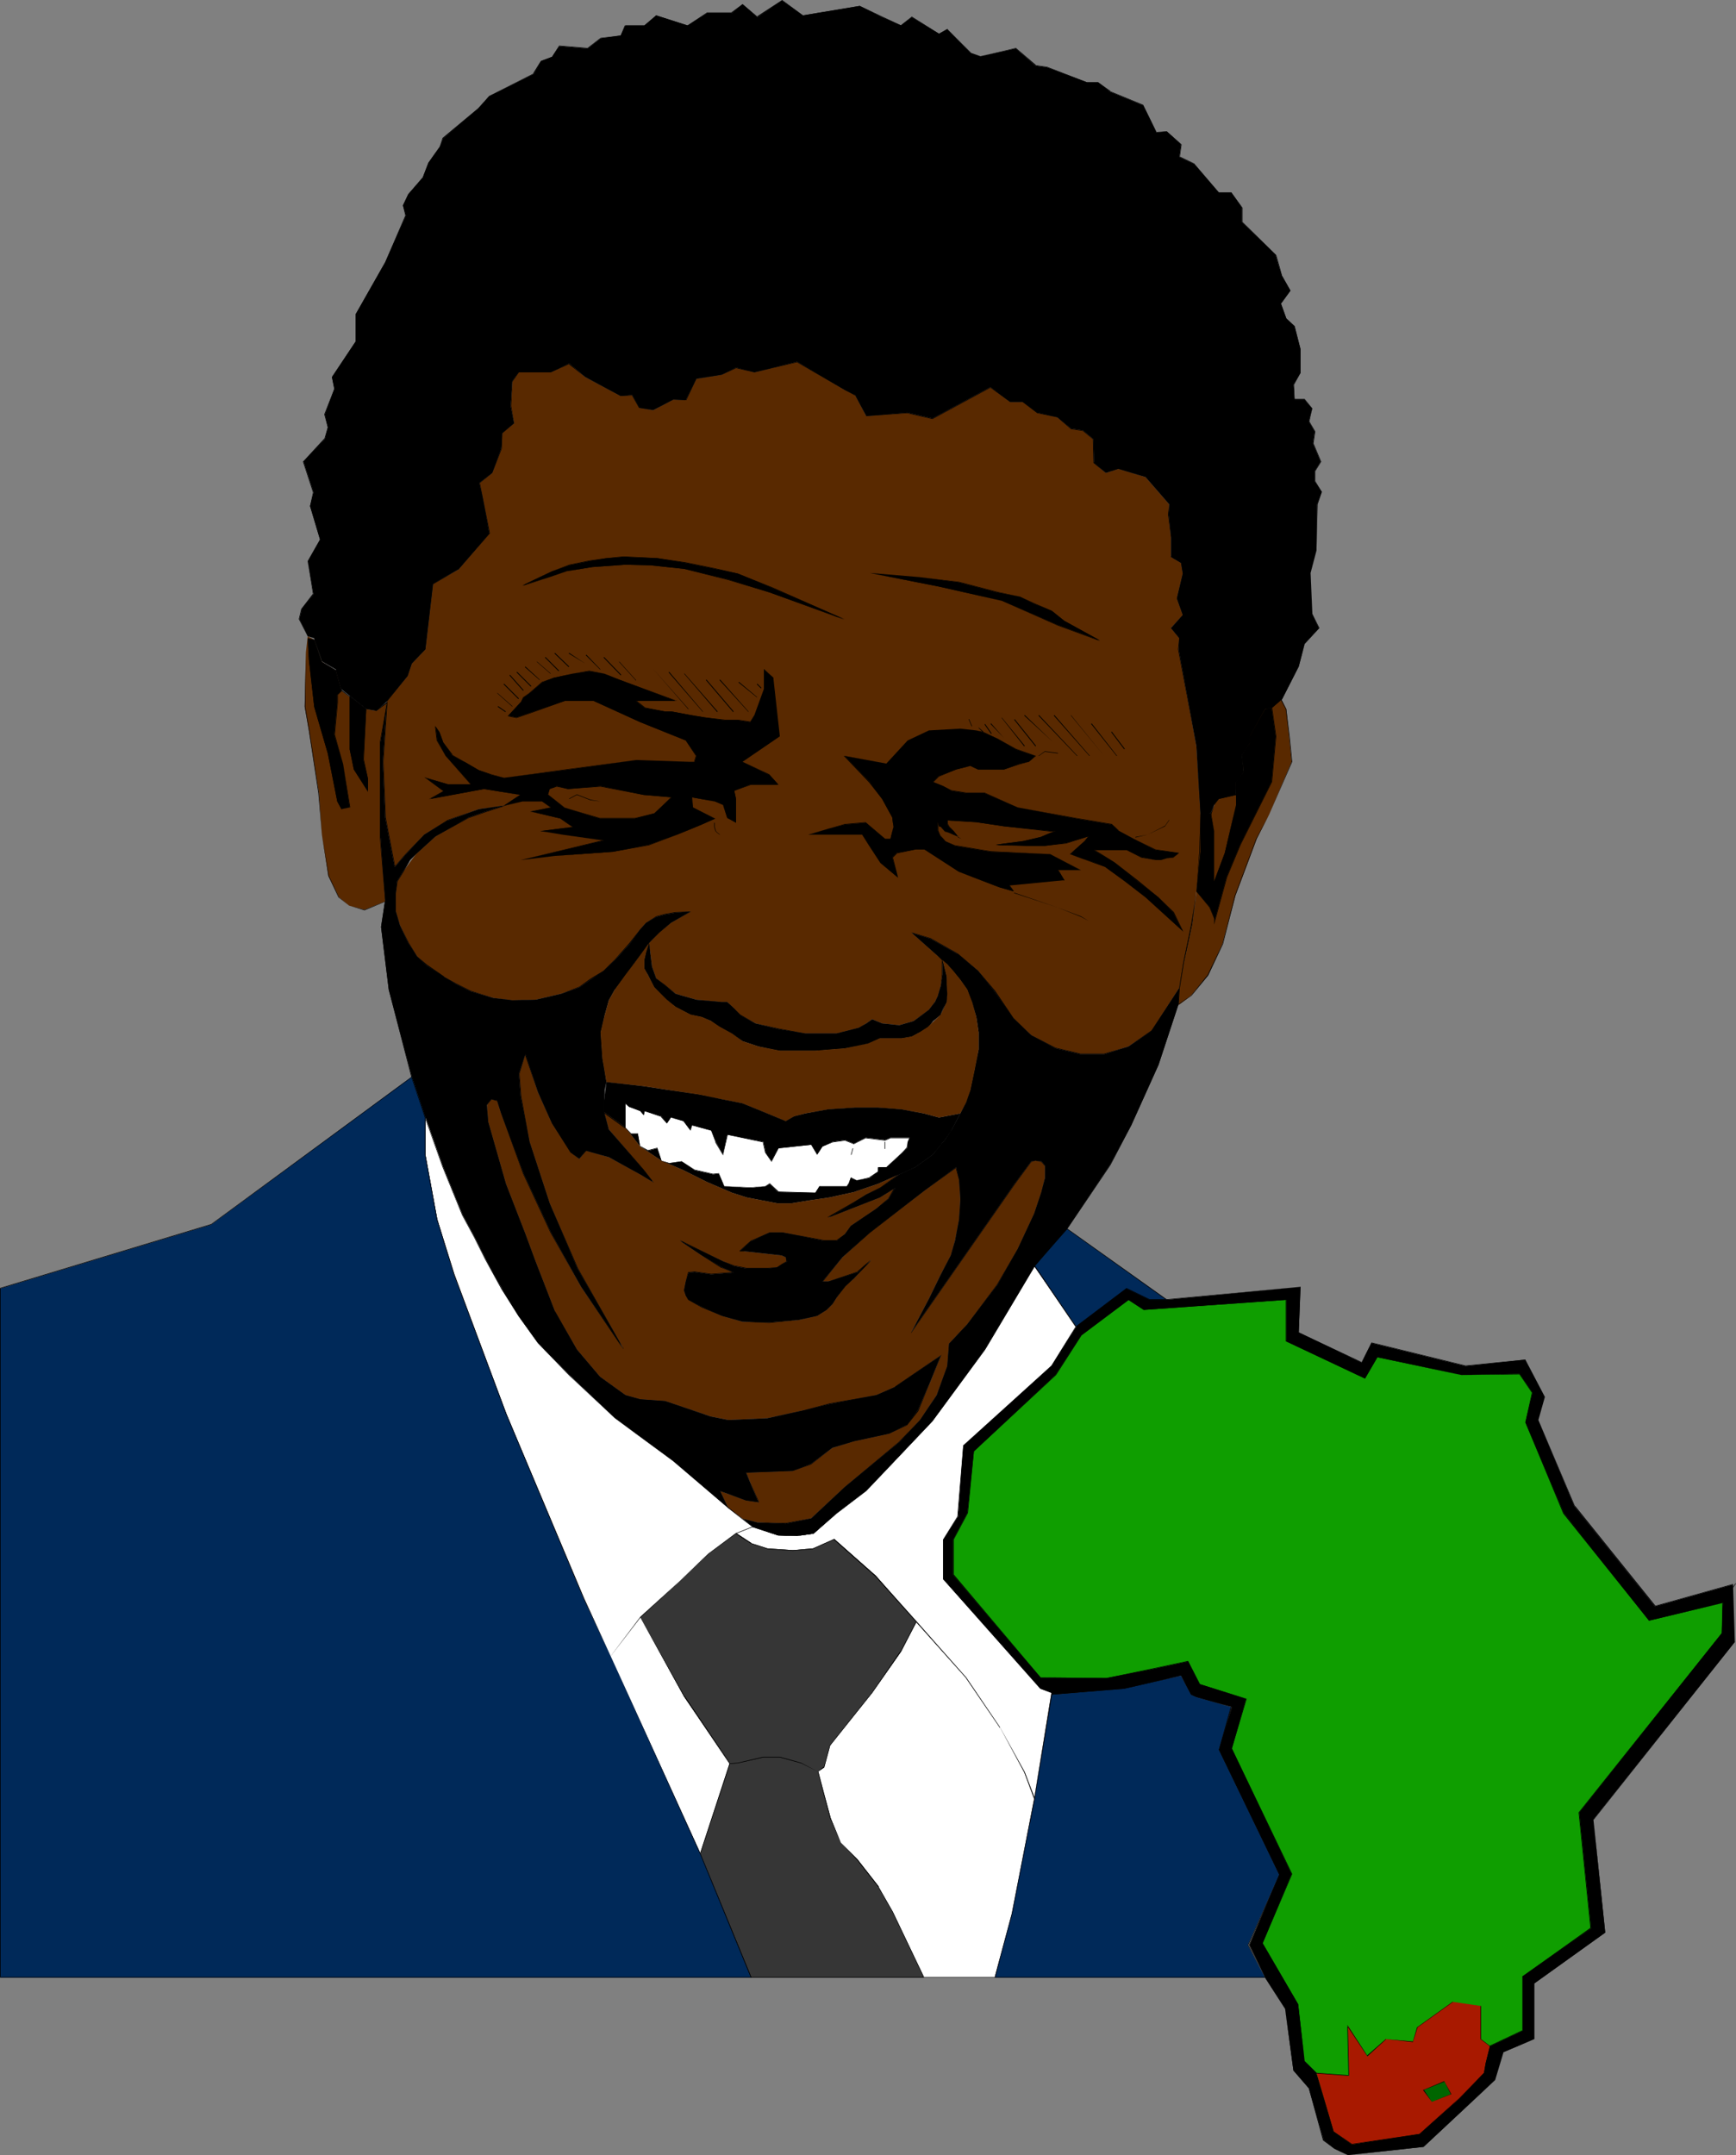 <?xml version="1.0" encoding="UTF-8" standalone="no"?>
<svg
   version="1.0"
   width="125.449mm"
   height="155.668mm"
   id="svg118"
   sodipodi:docname="Nelson Mandela.wmf"
   xmlns:inkscape="http://www.inkscape.org/namespaces/inkscape"
   xmlns:sodipodi="http://sodipodi.sourceforge.net/DTD/sodipodi-0.dtd"
   xmlns="http://www.w3.org/2000/svg"
   xmlns:svg="http://www.w3.org/2000/svg">
  <rect width="100%" height="100%" fill="#808080" stroke="none"/>
  <sodipodi:namedview
     id="namedview118"
     pagecolor="#ffffff"
     bordercolor="#000000"
     borderopacity="0.25"
     inkscape:showpageshadow="2"
     inkscape:pageopacity="0.0"
     inkscape:pagecheckerboard="0"
     inkscape:deskcolor="#d1d1d1"
     inkscape:document-units="mm" />
  <defs
     id="defs1">
    <pattern
       id="WMFhbasepattern"
       patternUnits="userSpaceOnUse"
       width="6"
       height="6"
       x="0"
       y="0" />
  </defs>
  <path
     style="fill:#592900;fill-opacity:1;fill-rule:evenodd;stroke:none"
     d="m 130.897,131.858 3.555,-2.747 2.424,-6.625 0.323,-4.363 3.232,-2.585 -0.97,-4.686 0.485,-6.787 1.616,-2.424 h 8.888 l 5.01,-2.424 4.363,3.717 9.696,5.171 3.07,-0.323 2.101,3.555 3.717,0.646 5.494,-2.909 3.394,0.162 2.909,-5.817 6.949,-1.131 3.878,-1.939 5.01,1.293 11.635,-2.909 13.09,7.756 2.747,1.293 3.07,5.817 11.15,-0.97 6.949,1.616 15.837,-8.564 5.333,4.04 h 3.555 l 3.878,2.909 5.494,1.293 3.717,3.07 3.232,0.485 2.909,2.424 0.162,6.464 3.232,2.747 3.394,-1.131 7.434,2.262 6.464,7.433 -0.162,2.747 0.646,6.302 v 5.332 l 2.747,1.616 0.485,2.909 -1.616,6.787 1.616,4.525 -3.232,3.555 2.262,2.747 -0.162,3.07 4.848,26.501 1.131,18.583 v 10.18 l -1.131,10.827 -1.131,9.049 -2.262,10.342 -1.293,6.948 -7.595,11.796 -6.302,4.201 -6.626,2.101 h -6.464 l -6.787,-1.616 -6.626,-3.555 -4.848,-4.525 -5.171,-7.433 -4.525,-5.656 -5.494,-4.525 -7.434,-4.201 -5.171,-1.616 7.11,6.302 1.293,1.131 v 3.878 l -0.485,3.07 -0.808,2.909 -0.808,1.616 -1.616,2.101 -1.939,1.454 -2.262,1.616 -3.878,1.131 -4.686,-0.485 -2.747,-1.131 -1.616,1.131 -1.778,1.131 -6.302,1.616 h -8.565 l -6.949,-1.131 -6.626,-1.616 -4.202,-2.262 -1.778,-1.939 -1.778,-1.616 h -1.454 l -6.949,-0.646 -5.656,-1.616 -2.909,-2.262 -2.424,-1.939 -1.131,-3.232 -0.485,-3.878 -0.323,-2.585 2.586,-2.747 3.394,-2.747 5.333,-3.07 -4.202,0.323 -2.747,0.485 -2.424,0.646 -2.747,1.616 -1.616,1.778 -2.909,4.04 -4.04,4.363 -2.909,2.909 -3.717,2.424 -3.07,2.101 -5.01,1.778 -6.949,1.616 -6.302,0.162 -5.171,-0.646 -6.141,-1.778 -4.202,-2.101 -3.232,-1.939 -4.686,-3.07 -2.586,-2.424 -2.424,-3.717 -2.262,-4.848 -1.131,-3.717 V 243.841 l 0.323,-3.232 1.616,-2.585 3.555,-4.848 5.333,-4.848 9.05,-5.171 4.686,-1.616 5.01,-1.616 -6.949,0.97 -8.403,3.07 -6.464,3.878 -5.01,5.332 -3.07,3.555 -2.586,-13.574 -0.646,-15.19 1.131,-16.644 5.656,-6.787 1.131,-3.393 3.717,-3.878 2.101,-17.937 6.949,-3.878 8.403,-9.857 -1.778,-9.695 z"
     id="path1" />
  <path
     style="fill:#000000;fill-opacity:1;fill-rule:evenodd;stroke:none"
     d="m 165.641,295.389 10.181,1.131 6.302,0.97 8.726,1.293 6.302,1.293 5.656,1.131 5.171,2.101 6.626,2.747 2.262,-1.293 3.07,-0.808 6.302,-1.131 7.272,-0.485 h 6.302 l 6.302,0.485 6.141,1.131 4.202,1.131 5.818,-1.131 -2.424,4.686 -1.778,2.585 -3.394,4.04 -4.686,3.393 -4.363,1.939 -5.818,2.585 -6.626,2.262 -6.626,1.454 -5.494,0.808 -5.01,0.808 h -3.717 l -8.403,-1.616 -4.04,-1.293 -6.787,-2.909 -6.464,-3.232 -5.979,-2.585 -5.818,-3.878 -4.04,-5.171 -5.818,-4.201 v -3.232 z"
     id="path2" />
  <path
     style="fill:#592900;fill-opacity:1;fill-rule:evenodd;stroke:none"
     d="m 203.779,409.633 3.394,0.485 -3.394,-8.08 12.767,-0.485 5.01,-1.939 5.818,-4.363 5.818,-1.778 9.696,-2.101 4.848,-2.424 2.909,-3.878 3.555,-8.08 2.747,-6.948 -12.443,8.564 -5.171,2.262 -12.767,2.424 -7.272,1.778 -9.696,2.101 -10.666,0.485 -4.848,-0.97 -12.443,-4.201 -6.787,-0.485 -4.04,-1.131 -6.949,-5.009 -6.302,-7.433 -5.979,-10.342 -5.333,-13.735 -2.747,-7.433 -5.333,-13.735 -4.848,-16.967 -0.323,-4.525 1.131,-1.616 1.616,0.323 1.131,3.555 6.141,16.482 7.434,15.998 8.242,14.866 11.635,16.967 -12.605,-21.976 -7.595,-17.775 -5.494,-16.805 -2.424,-12.443 -0.485,-6.14 1.778,-5.333 3.394,10.342 3.878,8.564 5.171,7.918 2.262,1.778 1.778,-2.262 6.302,1.778 8.565,4.686 3.555,2.101 -2.586,-3.232 -9.534,-11.15 -1.293,-4.686 5.818,4.201 4.04,5.171 5.818,3.878 5.979,2.585 6.464,3.232 6.787,2.909 4.04,1.293 8.403,1.616 h 3.717 l 5.01,-0.808 5.494,-0.808 6.626,-1.454 6.626,-2.262 5.818,-2.585 -5.171,3.717 -3.878,1.778 -3.717,2.424 -6.626,3.878 14.059,-5.494 4.202,-2.585 -1.939,3.07 -3.232,2.585 -6.949,4.686 -1.616,2.262 -2.262,1.778 h -3.555 l -11.312,-2.262 h -3.394 l -5.171,2.424 -2.909,2.585 1.131,0.162 10.181,1.131 1.131,0.485 0.323,1.131 -1.293,0.808 -1.293,0.808 -2.747,0.323 h -5.656 l -3.394,-0.646 -3.07,-1.293 -11.797,-5.656 5.979,4.04 5.494,3.232 3.232,1.454 -6.141,0.485 -4.525,-0.646 -1.616,0.162 -0.808,2.424 -0.485,2.424 0.485,1.454 0.808,1.131 3.555,1.939 5.494,2.424 5.656,1.616 7.272,0.162 8.08,-0.646 5.01,-1.131 2.586,-1.616 1.616,-1.616 1.131,-1.778 2.262,-3.07 2.424,-2.101 4.848,-5.171 -3.717,3.393 -8.08,2.585 h -1.616 l 5.494,-6.625 7.434,-6.787 15.029,-11.473 8.565,-6.302 0.808,3.555 0.323,5.171 -0.323,5.494 -1.131,5.817 -1.131,4.04 -2.747,5.171 -3.232,6.625 -4.848,9.211 28.119,-40.398 4.686,-6.302 1.131,-0.162 1.616,0.162 0.97,1.131 v 3.393 l -0.97,3.878 -1.939,5.817 -4.525,9.695 -5.494,9.695 -8.242,10.827 -5.01,5.333 -0.485,6.14 -2.909,7.918 -4.525,6.787 -5.656,5.979 -14.867,12.281 -9.211,8.564 -6.949,1.454 -7.757,-0.323 -4.04,-0.97 -3.878,-2.909 -2.262,-4.686 z"
     id="path3" />
  <path
     style="fill:#002959;fill-opacity:1;fill-rule:evenodd;stroke:none"
     d="m 336.293,466.029 -9.534,-2.747 -1.454,-0.646 -2.747,-5.171 -15.999,3.555 -19.392,1.616 -4.686,28.278 -6.626,31.51 -4.202,17.452 h 73.852 l -4.686,-8.888 8.565,-19.229 -16.483,-34.096 z"
     id="path4" />
  <path
     style="fill:#000000;fill-opacity:1;fill-rule:evenodd;stroke:none"
     d="m 336.293,466.029 -9.534,-2.909 -1.454,-0.646 0.162,0.162 -2.909,-5.171 -15.999,3.393 -19.392,1.616 -4.686,28.44 -6.626,31.51 -4.202,17.452 h 73.852 l -4.525,-8.888 8.565,-19.229 -16.483,-34.096 3.232,-11.635 h -0.162 l -3.232,11.635 16.483,34.096 -8.565,19.229 4.686,8.888 v -0.162 h -73.852 l 0.162,0.162 4.202,-17.452 6.626,-31.51 4.686,-28.278 h -0.162 l 19.392,-1.616 15.999,-3.555 v 0 l 2.747,5.171 1.454,0.646 9.534,2.747 h -0.162 z"
     id="path5" />
  <path
     style="fill:#ffffff;fill-opacity:1;fill-rule:evenodd;stroke:none"
     d="m 238.201,462.151 7.918,-11.311 4.04,-8.08 13.736,15.19 9.211,13.574 6.787,12.281 2.586,7.11 -6.141,31.51 -4.686,17.452 h -19.392 l -8.565,-17.937 -3.878,-6.787 -5.818,-7.433 -4.363,-4.686 -2.747,-6.625 -3.555,-12.766 1.616,-1.131 1.616,-5.979 z"
     id="path6" />
  <path
     style="fill:#000000;fill-opacity:1;fill-rule:evenodd;stroke:none"
     d="m 238.201,462.151 7.918,-11.311 v 0 l 4.202,-8.08 h -0.162 l 13.575,15.19 9.373,13.735 v -0.162 l 6.626,12.281 2.747,7.11 -6.141,31.51 -4.686,17.452 v -0.162 h -19.392 l 0.162,0.162 -8.565,-17.937 -3.878,-6.787 v -0.162 l -5.818,-7.433 -4.525,-4.525 v 0 l -2.747,-6.625 -3.394,-12.766 v 0 l 1.616,-1.131 1.616,-5.979 v 0 l 11.474,-14.382 v -0.162 l -11.635,14.543 -1.616,5.979 v -0.162 l -1.616,1.293 3.394,12.766 2.909,6.625 4.363,4.686 5.818,7.433 v 0 l 3.878,6.787 8.565,17.937 h 19.554 l 4.686,-17.452 6.141,-31.51 -2.747,-7.11 -6.787,-12.281 v 0 l -9.211,-13.574 -13.736,-15.351 -4.202,8.241 v -0.162 l -7.757,11.311 z"
     id="path7" />
  <path
     style="fill:#ffffff;fill-opacity:1;fill-rule:evenodd;stroke:none"
     d="m 166.773,452.132 8.08,-10.665 11.959,21.653 12.605,18.421 -8.08,24.562 z"
     id="path8" />
  <path
     style="fill:#000000;fill-opacity:1;fill-rule:evenodd;stroke:none"
     d="m 166.773,452.132 v 0 l 8.08,-10.503 v -0.162 l 11.959,21.653 v 0 l 12.443,18.421 v 0 l -8.08,24.562 h 0.162 l -24.563,-53.971 v 0 l 24.563,53.971 8.08,-24.562 -12.443,-18.583 v 0.162 l -12.12,-21.653 z"
     id="path9" />
  <path
     style="fill:#363636;fill-opacity:1;fill-rule:evenodd;stroke:none"
     d="m 252.26,539.876 -8.565,-17.937 -3.878,-6.787 -5.818,-7.433 -4.363,-4.686 -2.747,-6.625 -1.939,-6.464 -1.616,-6.302 -4.525,-2.262 -5.818,-1.778 h -4.525 l -6.949,1.778 -2.101,0.162 -8.08,24.562 13.736,33.773 z"
     id="path10" />
  <path
     style="fill:#000000;fill-opacity:1;fill-rule:evenodd;stroke:none"
     d="m 252.421,539.876 -8.565,-17.937 -3.878,-6.787 v -0.162 l -5.818,-7.433 -4.525,-4.525 v 0 l -2.747,-6.625 -1.778,-6.464 -1.616,-6.302 -4.686,-2.424 -5.818,-1.616 h -4.525 l -6.949,1.616 -2.262,0.162 -8.08,24.723 13.898,33.773 h 47.349 l -0.162,-0.162 h -47.188 l 0.162,0.162 -13.898,-33.773 8.08,-24.562 v 0 l 2.101,-0.162 6.949,-1.616 h 4.525 l 5.818,1.616 4.525,2.262 v 0 l 1.616,6.302 1.778,6.464 2.909,6.625 4.363,4.686 5.818,7.433 v 0 l 3.878,6.787 8.565,17.937 v -0.162 z"
     id="path11" />
  <path
     style="fill:#000000;fill-opacity:1;fill-rule:evenodd;stroke:none"
     d="m 191.174,506.103 13.898,33.773 h 0.162 L 191.336,506.103 Z"
     id="path12" />
  <path
     style="fill:#000000;fill-opacity:1;fill-rule:evenodd;stroke:none"
     d="m 166.773,452.132 24.402,53.971 h 0.162 z"
     id="path13" />
  <path
     style="fill:#000000;fill-opacity:1;fill-rule:evenodd;stroke:none"
     d="m 330.798,222.349 0.808,-2.424 0.808,-1.778 h -0.162 l 5.333,-1.131 v -0.162 l -5.333,1.131 -0.646,1.939 -0.97,2.424 z"
     id="path14" />
  <path
     style="fill:#000000;fill-opacity:1;fill-rule:evenodd;stroke:none"
     d="m 287.327,372.952 6.626,-10.665 13.898,-10.503 h -0.162 l 6.302,3.07 h 4.202 v -0.162 h -4.202 l -6.302,-3.07 -13.898,10.503 -6.626,10.665 z"
     id="path15" />
  <path
     style="fill:#000000;fill-opacity:1;fill-rule:evenodd;stroke:none"
     d="m 287.166,462.635 19.877,-1.616 15.514,-3.555 2.747,5.171 1.454,0.646 9.696,2.747 -3.555,11.635 16.483,34.096 -8.08,19.229 4.202,8.888 5.494,8.564 2.262,16.805 4.202,4.848 4.04,14.058 2.909,2.424 3.717,1.778 20.685,-2.262 19.554,-18.26 2.262,-7.595 8.403,-3.555 v -15.19 l 19.392,-13.897 -3.232,-30.864 38.623,-48.477 -0.485,-15.674 -21.331,5.979 -21.978,-27.309 -9.858,-23.592 1.778,-6.302 -5.333,-10.18 -16.322,1.778 -25.695,-6.302 -2.747,5.332 -17.13,-8.241 0.485,-12.443 -36.522,3.555 -10.989,-3.07 -13.736,10.342 -6.787,10.827 -24.079,21.653 -1.454,19.391 -4.04,6.302 v 10.827 l 26.664,29.894 z"
     id="path16" />
  <path
     style="fill:#000000;fill-opacity:1;fill-rule:evenodd;stroke:none"
     d="m 287.166,462.635 19.877,-1.616 15.514,-3.555 v 0 l 2.747,5.171 1.454,0.646 9.696,2.747 h -0.162 l -3.394,11.635 16.483,34.096 -8.242,19.229 4.363,8.888 v 0 l 5.494,8.564 v 0 l 2.262,16.805 4.202,4.848 v 0 l 3.878,14.22 3.07,2.262 3.717,1.778 20.685,-2.262 19.554,-18.26 2.262,-7.595 v 0 l 8.403,-3.555 v -15.19 0 L 438.425,527.595 435.193,496.731 v 0.162 l 38.623,-48.639 -0.485,-15.836 -21.331,5.979 h 0.162 l -21.978,-27.309 v 0.162 l -10.019,-23.592 1.778,-6.302 -5.333,-10.18 -16.322,1.616 -25.695,-6.302 -2.747,5.494 v -0.162 l -17.13,-8.08 v 0 l 0.485,-12.443 -36.522,3.393 -10.989,-3.07 -13.898,10.503 -6.626,10.665 -24.079,21.815 -1.616,19.391 v 0 l -3.878,6.302 v 10.827 l 26.503,29.894 3.07,1.616 v -0.162 l -2.909,-1.616 v 0 L 257.754,431.125 v 0 -10.827 0 l 3.878,-6.302 1.616,-19.391 v 0 l 24.079,-21.653 6.626,-10.665 13.898,-10.503 h -0.162 l 10.989,3.07 36.522,-3.555 h -0.162 l -0.485,12.604 17.291,8.08 2.909,-5.332 h -0.162 l 25.695,6.302 16.322,-1.616 v -0.162 l 5.333,10.18 -1.778,6.302 9.858,23.592 21.978,27.309 21.331,-5.979 v 0 l 0.485,15.674 v -0.162 l -38.623,48.639 3.07,30.864 v -0.162 l -19.392,14.058 v 15.19 h 0.162 l -8.403,3.393 -2.262,7.756 v 0 l -19.715,18.098 h 0.162 l -20.685,2.424 -3.717,-1.939 v 0 l -2.909,-2.262 v 0 l -3.878,-14.058 -4.202,-4.848 v 0 l -2.424,-16.805 -5.494,-8.726 v 0.162 l -4.202,-8.888 8.242,-19.229 -16.483,-34.096 3.394,-11.635 -9.696,-2.909 -1.454,-0.646 0.162,0.162 -2.909,-5.171 -15.514,3.393 -19.877,1.616 z"
     id="path17" />
  <path
     style="fill:#000000;fill-opacity:1;fill-rule:evenodd;stroke:none"
     d="m 318.193,354.692 -26.987,-19.391 -0.162,0.162 27.149,19.391 z"
     id="path18" />
  <path
     style="fill:#000000;fill-opacity:1;fill-rule:evenodd;stroke:none"
     d="m 291.044,335.302 -4.525,5.494 -4.04,4.686 0.162,0.162 3.878,-4.686 4.686,-5.494 z"
     id="path19" />
  <path
     style="fill:#ffffff;fill-opacity:1;fill-rule:evenodd;stroke:none"
     d="m 282.479,345.643 -13.575,22.784 -14.221,19.391 -18.099,19.229 -8.08,5.979 -6.302,5.656 -4.525,0.646 -5.171,-0.162 -6.949,-2.424 -4.525,1.939 4.04,2.747 4.525,1.454 6.949,0.323 5.494,-0.323 5.818,-2.585 11.312,9.857 10.989,12.604 13.736,15.19 9.211,13.574 6.787,12.281 2.586,7.11 4.686,-28.763 -2.909,-1.131 -26.664,-29.894 v -10.827 l 4.04,-6.302 1.454,-19.391 24.079,-21.653 6.787,-10.827 z"
     id="path20" />
  <path
     style="fill:#000000;fill-opacity:1;fill-rule:evenodd;stroke:none"
     d="m 282.479,345.482 -13.575,22.946 -14.383,19.391 -17.938,19.229 -8.08,5.979 -6.302,5.494 v 0 l -4.525,0.808 -5.171,-0.323 -6.949,-2.262 -4.686,1.939 4.202,2.747 4.525,1.454 6.949,0.485 5.494,-0.485 5.818,-2.585 h -0.162 l 11.312,10.019 11.15,12.443 13.575,15.19 9.373,13.735 v -0.162 l 6.626,12.281 2.747,7.433 4.848,-29.248 -3.07,-1.131 v 0 L 257.754,431.125 v 0 -10.827 0 l 3.878,-6.302 1.616,-19.391 v 0 l 24.079,-21.653 6.626,-10.827 -11.474,-16.644 v 0.162 l 11.312,16.644 v -0.162 l -6.626,10.665 -24.079,21.815 -1.616,19.391 v 0 l -3.878,6.302 v 10.827 l 26.503,29.894 3.07,1.131 v 0 l -4.686,28.763 h 0.162 l -2.747,-7.11 -6.787,-12.281 v 0 l -9.211,-13.574 -13.575,-15.351 -11.15,-12.443 -11.312,-10.019 -5.818,2.585 -5.494,0.485 -6.949,-0.485 -4.525,-1.454 h 0.162 l -4.202,-2.747 v 0.162 l 4.525,-1.778 6.949,2.262 5.171,0.162 4.525,-0.646 6.302,-5.494 8.08,-6.14 18.099,-19.068 14.383,-19.553 13.575,-22.784 h -0.162 z"
     id="path21" />
  <path
     style="fill:#002959;fill-opacity:1;fill-rule:evenodd;stroke:none"
     d="m 282.479,345.643 11.474,16.482 13.736,-10.342 6.302,3.07 h 4.686 l -27.311,-19.391 -4.848,5.494 z"
     id="path22" />
  <path
     style="fill:#000000;fill-opacity:1;fill-rule:evenodd;stroke:none"
     d="m 282.479,345.643 11.474,16.644 13.898,-10.503 h -0.162 l 6.302,3.07 h 4.848 l -27.472,-19.553 -4.848,5.494 -4.04,4.848 h 0.162 l 3.878,-4.686 5.01,-5.494 h -0.162 l 27.149,19.391 0.162,-0.162 h -4.686 l -6.302,-3.07 -13.898,10.503 h 0.162 l -11.312,-16.644 v 0.162 z"
     id="path23" />
  <path
     style="fill:#000000;fill-opacity:1;fill-rule:evenodd;stroke:none"
     d="m 322.233,269.696 1.131,-6.948 2.101,-10.342 1.293,-9.049 v 0 l -1.454,9.049 -2.101,10.342 -1.131,6.948 z"
     id="path24" />
  <path
     style="fill:#000000;fill-opacity:1;fill-rule:evenodd;stroke:none"
     d="m 326.758,243.356 0.97,-10.827 0.323,-10.18 h -0.162 l -0.323,10.18 z"
     id="path25" />
  <path
     style="fill:#000000;fill-opacity:1;fill-rule:evenodd;stroke:none"
     d="m 327.889,222.349 h 2.747 v -0.162 h -2.747 z"
     id="path26" />
  <path
     style="fill:#000000;fill-opacity:1;fill-rule:evenodd;stroke:none"
     d="m 284.257,338.695 3.394,-9.695 2.424,-5.171 2.424,-5.171 v 0.162 l 3.878,-5.171 2.909,-5.009 3.555,-4.686 4.363,-4.686 h -0.162 l -4.363,4.686 -3.555,4.525 -2.909,5.009 -3.717,5.171 v 0 l -2.586,5.171 -2.262,5.171 -3.555,9.695 z"
     id="path27" />
  <path
     style="fill:#000000;fill-opacity:1;fill-rule:evenodd;stroke:none"
     d="m 284.257,338.695 5.818,-7.433 4.525,-7.433 4.04,-5.817 2.909,-4.525 2.909,-4.363 1.454,-6.787 1.293,-3.07 h -0.162 l -1.131,3.07 -1.616,6.787 v -0.162 l -2.747,4.363 -3.07,4.686 -3.878,5.817 -4.686,7.272 -5.818,7.433 z"
     id="path28" />
  <path
     style="fill:#000000;fill-opacity:1;fill-rule:evenodd;stroke:none"
     d="m 259.209,366.812 5.01,-5.333 8.242,-10.827 5.494,-9.695 4.525,-9.695 1.939,-5.817 0.97,-3.878 v -3.393 l -0.97,-1.131 -1.616,-0.162 -1.131,0.162 -4.686,6.302 -28.119,40.398 4.848,-9.211 3.232,-6.625 2.747,-5.171 1.131,-4.04 1.131,-5.817 0.323,-5.494 -0.323,-5.171 -0.808,-3.555 -8.565,6.302 -15.029,11.473 -7.434,6.787 -5.494,6.625 h 1.616 l 8.08,-2.585 3.717,-3.393 -4.848,5.171 -2.424,2.101 -2.262,3.07 -1.131,1.778 -1.616,1.616 -2.586,1.616 -5.01,1.131 -8.08,0.646 -7.272,-0.162 -5.656,-1.616 -5.494,-2.424 -3.555,-1.939 -0.808,-1.131 -0.485,-1.454 0.485,-2.424 0.808,-2.424 1.616,-0.162 4.525,0.646 6.141,-0.485 -3.232,-1.454 -5.494,-3.232 -5.979,-4.04 11.797,5.656 3.07,1.293 3.394,0.646 h 5.656 l 2.747,-0.323 1.293,-0.808 1.293,-0.808 -0.323,-1.131 -1.131,-0.485 -10.181,-1.131 h -1.131 v -0.162 l 2.909,-2.585 5.171,-2.424 h 3.394 l 11.312,2.262 h 3.555 l 2.262,-1.778 1.616,-2.262 6.949,-4.686 3.232,-2.585 1.939,-3.07 -4.202,2.585 -14.059,5.494 6.626,-3.878 3.717,-2.424 3.878,-1.778 5.171,-3.717 4.363,-1.939 4.686,-3.393 3.394,-4.04 1.778,-2.585 2.424,-4.686 1.616,-3.07 1.131,-3.232 1.131,-5.333 1.131,-5.817 v -4.686 l -0.646,-4.201 -1.131,-4.04 -1.293,-3.393 -1.939,-2.747 -1.939,-2.424 -1.616,-1.778 -1.293,-1.131 -1.293,-1.131 -7.11,-6.302 5.171,1.616 7.434,4.201 5.494,4.525 4.525,5.656 5.171,7.433 4.848,4.525 6.626,3.555 6.787,1.616 h 6.464 l 6.626,-2.101 6.302,-4.201 7.595,-11.796 -0.162,4.363 -5.494,16.644 -7.434,16.482 -5.818,10.827 -11.797,17.452 -8.888,10.18 -13.575,22.784 -14.221,19.391 -18.099,19.229 -8.08,5.979 -6.302,5.656 -4.525,0.646 -5.171,-0.162 -6.949,-2.424 -2.747,-2.101 -3.878,-2.909 -15.029,-12.927 -15.999,-11.635 -12.443,-11.796 -8.565,-8.726 -5.333,-7.433 -8.888,-15.351 -3.07,-6.14 -3.232,-5.979 -5.333,-13.089 -4.848,-13.574 -3.717,-11.15 -6.302,-23.754 -2.101,-17.129 1.131,-7.433 -1.293,-17.29 v -25.693 l 1.778,-11.311 -1.131,16.644 0.646,15.19 2.586,13.574 3.07,-3.555 5.01,-5.332 6.464,-3.878 8.403,-3.07 6.949,-0.97 -5.01,1.616 -4.686,1.616 -9.05,5.171 -5.333,4.848 -1.616,1.616 -1.939,3.232 -1.616,2.585 -0.323,3.232 v 5.009 l 1.131,3.717 2.262,4.848 2.424,3.717 2.586,2.424 4.686,3.07 3.232,1.939 4.202,2.101 6.141,1.778 5.171,0.646 6.302,-0.162 6.949,-1.616 5.01,-1.778 3.07,-2.101 3.717,-2.424 2.909,-2.909 4.04,-4.363 2.909,-4.04 1.616,-1.778 2.747,-1.616 2.424,-0.646 2.747,-0.485 4.202,-0.323 -5.333,3.07 -3.394,2.747 -2.586,2.747 -3.878,5.333 -2.586,3.393 -2.909,4.04 -1.616,2.909 -1.131,4.04 -1.131,4.686 0.485,7.11 1.131,6.464 -0.485,2.101 -0.162,2.909 v 3.232 l 1.293,4.686 9.534,11.15 2.586,3.232 -3.555,-2.101 -8.565,-4.686 -6.302,-1.778 -1.778,2.262 -2.262,-1.778 -5.171,-7.918 -3.878,-8.564 -3.394,-10.342 -1.778,5.333 0.485,6.14 2.424,12.443 5.494,16.805 7.595,17.775 12.605,21.976 -11.635,-16.967 -8.242,-14.866 -7.434,-15.998 -6.141,-16.482 -1.131,-3.555 -1.616,-0.323 -1.131,1.616 0.323,4.525 4.848,16.967 5.333,13.735 2.747,7.433 5.333,13.735 5.979,10.342 6.302,7.433 6.949,5.009 4.04,1.131 6.787,0.485 12.443,4.201 4.848,0.97 10.666,-0.485 9.696,-2.101 7.272,-1.778 12.767,-2.424 5.171,-2.262 12.443,-8.564 -2.747,6.948 -3.555,8.08 -2.909,3.878 -4.848,2.424 -9.696,2.101 -5.818,1.778 -5.818,4.363 -5.01,1.939 -12.767,0.485 3.394,8.08 -3.394,-0.485 -7.11,-2.585 2.262,4.686 3.878,2.909 4.04,0.97 7.757,0.323 6.949,-1.454 9.211,-8.564 14.867,-12.281 5.656,-5.979 4.525,-6.787 2.909,-7.918 z"
     id="path29" />
  <path
     style="fill:#000000;fill-opacity:1;fill-rule:evenodd;stroke:none"
     d="m 259.37,366.812 v 0 l 5.01,-5.333 8.08,-10.827 v 0 l 5.656,-9.695 4.525,-9.695 1.939,-5.817 0.808,-3.878 v -3.393 l -0.97,-1.131 -1.616,-0.162 -1.131,0.162 -4.686,6.302 -28.119,40.398 v 0 l 4.848,-9.211 3.232,-6.625 2.909,-5.171 0.97,-4.04 1.293,-5.817 0.162,-5.494 -0.162,-5.171 -0.97,-3.555 -8.726,6.302 -15.029,11.473 -7.272,6.787 -5.656,6.787 h 1.778 l 8.08,-2.747 3.717,-3.232 -0.162,-0.162 -4.848,5.171 -2.262,1.939 -2.262,3.07 -1.293,1.939 -1.616,1.454 -2.424,1.616 v 0 l -5.01,1.293 -8.08,0.646 -7.272,-0.162 -5.656,-1.778 -5.494,-2.262 -3.555,-2.101 v 0 l -0.646,-1.131 v 0.162 l -0.485,-1.454 0.485,-2.424 0.646,-2.424 v 0 l 1.616,-0.162 4.525,0.646 6.302,-0.485 -3.394,-1.454 v 0 l -5.333,-3.232 -6.141,-4.201 v 0.162 l 11.797,5.817 3.07,1.131 3.394,0.646 h 5.656 l 2.747,-0.162 1.454,-0.97 1.131,-0.808 -0.162,-1.131 -1.293,-0.485 -10.181,-1.131 h -1.131 v 0 -0.162 0 l 3.07,-2.585 h -0.162 l 5.171,-2.262 h 3.394 l 11.312,2.101 h 3.555 l 2.424,-1.616 1.616,-2.424 6.949,-4.525 3.07,-2.747 2.101,-3.232 -4.363,2.585 v 0 l -14.059,5.494 v 0.162 l 6.787,-3.878 3.555,-2.262 v 0 l 4.04,-1.939 5.01,-3.717 v 0 l 4.363,-1.778 4.686,-3.555 3.555,-3.878 1.778,-2.747 v 0 l 2.262,-4.686 1.616,-3.07 1.293,-3.232 1.131,-5.333 0.97,-5.817 v -4.686 l -0.646,-4.201 -1.131,-4.04 -1.131,-3.393 -2.101,-2.909 -1.778,-2.262 -1.616,-1.939 -1.454,-1.131 -1.131,-1.131 -7.272,-6.302 v 0.162 l 5.171,1.616 7.434,4.201 h -0.162 l 5.656,4.686 4.525,5.494 5.01,7.433 5.01,4.686 6.626,3.393 6.787,1.616 h 6.464 l 6.626,-2.101 6.464,-4.201 7.595,-11.796 h -0.162 l -0.323,4.363 -5.494,16.644 -7.434,16.482 -5.656,10.827 v 0 l -11.797,17.29 -8.888,10.18 -13.575,22.946 -14.383,19.391 -17.938,19.229 -8.08,5.979 -6.302,5.494 v 0 l -4.525,0.808 -5.171,-0.323 -6.949,-2.262 h 0.162 l -2.909,-2.101 -3.878,-3.07 -15.029,-12.927 -15.999,-11.473 -12.443,-11.796 -8.565,-8.888 -5.171,-7.433 -9.05,-15.19 v 0 l -3.07,-6.14 -3.232,-5.979 -5.333,-13.089 -4.848,-13.574 -3.717,-11.15 -6.141,-23.754 -2.101,-17.129 1.131,-7.433 -1.454,-17.29 v -25.693 l 1.939,-11.311 h -0.162 l -1.131,16.644 0.646,15.19 2.586,13.574 3.07,-3.555 5.171,-5.332 6.464,-3.878 h -0.162 l 8.403,-3.07 6.949,-0.808 v -0.162 l -5.01,1.616 -4.686,1.616 -9.211,5.009 -5.333,5.009 -1.616,1.616 -1.778,3.232 v 0 l -1.616,2.585 -0.485,3.232 v 5.009 l 1.293,3.717 2.262,4.848 v 0 l 2.262,3.717 2.747,2.424 4.686,3.232 v 0 l 3.232,1.778 4.202,2.101 6.141,1.778 5.171,0.808 6.302,-0.323 6.949,-1.616 5.01,-1.778 3.07,-2.101 3.717,-2.262 2.909,-3.07 4.04,-4.363 2.909,-3.878 1.778,-1.939 2.586,-1.616 v 0 l 2.424,-0.646 2.747,-0.485 4.202,-0.162 v -0.162 l -5.494,3.07 -3.232,2.585 -2.747,2.909 -3.717,5.333 -2.747,3.393 -2.747,3.878 v 0.162 l -1.616,2.909 -1.131,4.04 -1.293,4.686 0.485,7.11 1.293,6.464 -0.485,2.101 -0.323,2.909 v 3.232 l 1.454,4.686 9.373,11.15 2.586,3.232 0.162,-0.162 -3.555,-2.101 v 0 l -8.565,-4.525 -6.302,-1.939 -1.778,2.424 v 0 l -2.262,-1.939 -5.01,-7.918 v 0.162 l -4.04,-8.564 -3.394,-10.503 -1.778,5.494 0.485,6.14 2.262,12.443 5.494,16.805 7.757,17.775 12.443,21.976 0.162,-0.162 -11.635,-16.805 v 0 0 l 11.474,16.967 h 0.162 l -12.443,-21.976 -7.757,-17.775 -5.494,-16.805 -2.262,-12.443 -0.485,-6.14 1.616,-5.333 h -0.162 l 3.555,10.342 3.878,8.564 v 0 l 5.01,7.918 2.424,1.778 1.939,-2.262 h -0.162 l 6.302,1.778 8.565,4.686 v 0 l 3.717,2.262 -2.747,-3.555 -9.534,-10.988 v 0 l -1.293,-4.686 v -3.232 l 0.162,-2.909 0.485,-2.101 -1.131,-6.464 -0.485,-7.11 1.131,-4.686 1.131,-4.04 1.616,-2.909 v 0 l 2.909,-3.878 2.747,-3.393 3.717,-5.494 2.747,-2.747 3.232,-2.747 v 0 l 5.494,-3.07 -4.363,0.162 -2.747,0.485 -2.424,0.646 -2.747,1.778 -1.616,1.778 -3.07,3.878 -3.878,4.363 -3.07,3.07 -3.717,2.262 -2.909,2.101 v 0 l -5.01,1.939 -6.949,1.616 -6.302,0.162 -5.171,-0.646 -6.141,-1.939 -4.202,-2.101 -3.232,-1.778 h 0.162 l -4.686,-3.232 -2.747,-2.262 -2.262,-3.717 v 0 l -2.424,-4.848 -1.131,-3.717 V 243.841 l 0.485,-3.232 v 0 l 1.616,-2.585 v 0 l 1.778,-3.232 v 0 l 1.616,-1.616 5.333,-4.848 v 0 l 9.05,-5.009 4.686,-1.616 5.01,-1.616 v -0.162 l -6.949,0.97 -8.403,2.909 -6.464,4.04 -5.171,5.332 -2.909,3.393 0.162,0.162 -2.586,-13.574 -0.646,-15.19 1.131,-16.644 h -0.162 l -1.939,11.311 v 25.693 l 1.454,17.29 -1.131,7.433 2.101,17.129 6.141,23.754 3.717,11.15 4.848,13.574 5.333,13.089 3.232,5.979 3.07,6.14 v 0.162 l 9.05,15.19 5.333,7.433 8.403,8.726 12.605,11.796 15.837,11.635 15.191,12.927 3.878,3.07 2.747,2.101 6.949,2.262 5.171,0.162 4.525,-0.646 6.302,-5.494 8.08,-6.14 18.099,-19.068 14.383,-19.553 13.575,-22.784 8.888,-10.18 11.797,-17.452 v 0 l 5.656,-10.827 7.434,-16.482 5.494,-16.644 0.323,-4.525 -7.757,11.796 -6.302,4.363 v 0 l -6.626,1.939 h -6.464 l -6.787,-1.616 -6.626,-3.393 v 0 l -4.848,-4.686 -5.01,-7.433 -4.686,-5.494 -5.494,-4.686 v 0 l -7.434,-4.201 -5.333,-1.616 7.272,6.464 1.131,1.131 1.454,1.131 1.616,1.939 1.939,2.262 1.939,2.747 v 0 l 1.131,3.393 1.293,4.04 0.646,4.201 v 4.686 l -1.131,5.817 -1.131,5.333 -1.293,3.232 -1.454,3.07 -2.424,4.686 v -0.162 l -1.778,2.747 -3.555,4.04 -4.525,3.393 v 0 l -4.363,1.778 -5.171,3.717 v 0 l -3.878,1.939 v 0 l -3.717,2.262 -6.787,3.878 0.162,0.162 14.059,-5.494 4.202,-2.585 -0.162,-0.162 -1.778,3.07 -3.232,2.747 -6.949,4.686 -1.616,2.262 -2.262,1.616 v 0 h -3.555 l -11.312,-2.101 h -3.394 l -5.171,2.262 -3.07,2.747 v 0.162 h 1.293 l 10.181,1.131 1.131,0.485 v 0 l 0.162,1.131 v 0 l -1.131,0.646 -1.454,0.97 h 0.162 l -2.747,0.162 h -5.656 l -3.394,-0.646 -3.07,-1.131 -11.797,-5.817 v 0.162 l 5.979,4.04 5.333,3.393 h 0.162 l 3.232,1.293 v -0.162 l -6.141,0.485 -4.525,-0.646 -1.778,0.162 -0.646,2.585 -0.485,2.424 0.485,1.454 0.646,1.131 3.717,2.101 5.494,2.262 5.656,1.616 7.272,0.323 8.08,-0.808 5.01,-1.131 2.586,-1.616 1.616,-1.616 1.131,-1.778 2.424,-3.07 2.262,-2.101 4.848,-5.009 -0.162,-0.162 -3.717,3.232 h 0.162 l -8.08,2.747 h -1.616 v 0.162 l 5.494,-6.787 7.434,-6.625 15.029,-11.635 8.565,-6.14 -0.162,-0.162 0.97,3.555 0.323,5.171 -0.323,5.494 -1.131,5.817 -1.131,4.04 -2.747,5.171 -3.232,6.625 -4.848,9.211 v 0.162 l 28.28,-40.559 4.525,-6.14 v 0 l 1.131,-0.323 1.616,0.323 v 0 l 0.97,1.131 v -0.162 3.393 l -0.97,3.878 -1.939,5.817 -4.525,9.695 -5.656,9.695 v 0 l -8.08,10.827 -5.01,5.333 z"
     id="path30" />
  <path
     style="fill:#000000;fill-opacity:1;fill-rule:evenodd;stroke:none"
     d="m 158.693,351.299 -8.242,-14.866 -7.434,-15.998 -5.979,-16.482 -1.131,-3.555 -1.778,-0.485 -1.131,1.778 0.162,4.525 4.848,16.967 5.333,13.735 2.747,7.433 5.333,13.735 v 0 l 5.979,10.342 6.302,7.433 7.11,5.171 4.04,1.131 6.787,0.485 12.443,4.04 4.848,0.97 10.666,-0.485 9.696,-1.939 7.272,-1.939 12.767,-2.262 5.171,-2.262 12.443,-8.726 v 0 l -2.747,6.948 -3.555,8.08 v 0 l -3.07,3.878 h 0.162 l -4.848,2.262 -9.696,2.101 -5.818,1.939 -5.818,4.363 v 0 l -5.01,1.778 -12.767,0.485 3.394,8.241 v -0.162 l -3.394,-0.485 -7.272,-2.424 2.424,4.686 3.878,3.07 4.04,0.808 7.757,0.323 6.949,-1.454 9.373,-8.564 14.706,-12.281 5.818,-5.979 4.363,-6.787 3.07,-7.918 0.485,-6.14 h -0.162 l -0.485,6.14 -2.909,7.918 v 0 l -4.525,6.787 -5.818,5.979 -14.706,12.281 -9.211,8.564 v 0 l -6.949,1.293 -7.757,-0.162 -4.04,-0.97 v 0 l -3.878,-3.07 v 0.162 l -2.262,-4.686 v 0 l 7.11,2.585 3.555,0.485 -3.555,-8.08 v 0 l 12.767,-0.485 5.01,-1.778 5.818,-4.525 v 0 l 5.818,-1.778 9.696,-2.101 4.848,-2.262 3.07,-3.878 3.394,-8.241 2.909,-7.11 -12.767,8.726 h 0.162 l -5.171,2.262 -12.767,2.262 -7.272,1.939 -9.696,2.101 -10.666,0.485 -4.848,-0.97 -12.443,-4.201 -6.787,-0.485 -4.04,-1.131 v 0 l -6.949,-5.009 -6.302,-7.433 -5.979,-10.503 v 0.162 l -5.333,-13.735 -2.747,-7.433 -5.333,-13.735 -4.848,-16.967 -0.323,-4.525 v 0 l 1.293,-1.616 h -0.162 l 1.616,0.485 v -0.162 l 1.131,3.555 5.979,16.482 7.434,15.998 8.403,14.866 z"
     id="path31" />
  <path
     style="fill:#ffffff;fill-opacity:1;fill-rule:evenodd;stroke:none"
     d="m 241.756,311.224 1.454,-0.646 h 5.171 l -0.485,1.131 -0.162,1.778 -1.454,1.293 -1.131,1.131 -3.07,2.747 h -2.262 v 1.293 l -2.262,1.616 -3.555,0.646 -1.616,-0.646 -0.646,1.616 -0.485,0.646 h -1.131 -6.302 l -1.131,1.778 -10.181,-0.162 -2.262,-2.262 -1.131,0.646 -4.202,0.485 -7.11,-0.485 -1.454,-3.393 -1.616,0.162 -5.01,-1.131 -3.555,-2.424 -3.394,0.485 -2.101,-0.646 -1.131,-3.393 -2.586,0.646 -2.101,-1.131 -0.646,-3.555 h -1.939 l -1.454,-1.616 v -6.625 l 1.131,0.97 2.909,1.131 0.97,1.131 0.162,-1.131 4.686,1.454 1.454,1.939 1.131,-1.616 3.394,0.97 1.939,2.585 0.323,-1.454 5.333,1.454 1.293,3.07 1.939,3.555 1.131,-5.494 9.858,1.939 0.646,2.909 1.616,2.424 1.778,-3.555 9.05,-0.97 1.616,2.747 1.454,-2.262 2.747,-1.293 3.394,-0.485 2.424,0.97 3.232,-1.616 z"
     id="path32" />
  <path
     style="fill:#000000;fill-opacity:1;fill-rule:evenodd;stroke:none"
     d="m 241.756,311.386 1.454,-0.646 h 5.171 v -0.162 l -0.485,1.131 -0.323,1.778 v -0.162 l -1.293,1.454 -1.293,1.131 -2.909,2.747 v 0 h -2.262 v 1.293 -0.162 l -2.424,1.616 h 0.162 l -3.555,0.808 -1.616,-0.808 -0.646,1.778 v -0.162 l -0.485,0.808 v 0 h -7.434 l -1.131,1.778 v 0 l -10.181,-0.323 h 0.162 l -2.424,-2.262 -1.293,0.808 h 0.162 l -4.202,0.323 -7.11,-0.323 v 0 l -1.454,-3.555 -1.616,0.162 -5.01,-1.131 v 0 l -3.555,-2.262 -3.394,0.485 -2.101,-0.646 v 0 l -1.131,-3.555 -2.586,0.646 -2.101,-1.131 v 0.162 l -0.646,-3.555 h -1.939 0.162 l -1.616,-1.616 v 0 -6.625 h -0.162 l 1.131,0.97 3.07,1.131 v 0 l 0.97,1.131 0.323,-1.131 h -0.162 l 4.686,1.616 h -0.162 l 1.616,1.778 1.131,-1.616 v 0 l 3.394,0.97 v 0 l 1.939,2.585 0.485,-1.454 h -0.162 l 5.333,1.454 v 0 l 1.131,3.07 v 0.162 l 2.101,3.555 1.293,-5.656 h -0.162 l 9.858,2.101 -0.162,-0.162 0.646,2.909 1.778,2.585 1.939,-3.717 h -0.162 l 9.05,-0.97 v 0 l 1.616,2.747 1.454,-2.262 v 0 l 2.747,-1.131 3.394,-0.485 2.424,0.97 3.232,-1.616 5.333,0.646 v -0.162 l -5.333,-0.646 -3.232,1.616 -2.424,-0.97 -3.394,0.485 -2.909,1.131 -1.293,2.424 v 0 l -1.616,-2.909 -9.05,0.97 -1.778,3.717 v 0 l -1.616,-2.585 v 0.162 l -0.646,-2.909 -9.858,-2.101 -1.131,5.656 v 0 l -1.939,-3.555 v 0 l -1.131,-3.232 -5.494,-1.454 -0.485,1.616 0.162,-0.162 -1.939,-2.585 -3.394,-0.808 -1.293,1.454 h 0.162 l -1.454,-1.778 -4.686,-1.616 -0.323,1.293 0.162,-0.162 -0.97,-1.131 -2.909,-1.131 v 0 l -1.293,-0.97 v 6.787 l 1.616,1.616 h 1.939 -0.162 l 0.808,3.555 2.101,1.131 2.586,-0.646 v 0 l 0.97,3.393 2.262,0.808 3.394,-0.485 v 0 l 3.555,2.262 5.01,1.131 1.616,-0.162 v 0 l 1.293,3.393 7.272,0.485 4.202,-0.485 1.131,-0.646 v 0 l 2.262,2.262 10.181,0.323 1.293,-1.939 h -0.162 7.434 l 0.485,-0.646 v 0 l 0.808,-1.616 h -0.162 l 1.616,0.646 3.555,-0.646 2.424,-1.616 v -1.293 l -0.162,0.162 h 2.262 l 3.07,-2.909 1.293,-1.131 1.293,-1.293 0.162,-1.778 0.485,-1.131 h -5.171 l -1.454,0.646 z"
     id="path33" />
  <path
     style="fill:#000000;fill-opacity:1;fill-rule:evenodd;stroke:none"
     d="m 319.809,222.349 -0.485,1.616 v -0.162 l -1.131,1.616 v 0 l -4.686,2.424 -3.394,0.646 v 0.162 l 3.394,-0.808 4.686,-2.262 1.131,-1.616 z"
     id="path34" />
  <path
     style="fill:#000000;fill-opacity:1;fill-rule:evenodd;stroke:none"
     d="m 287.651,202.635 -7.757,-7.433 -0.162,0.162 z"
     id="path35" />
  <path
     style="fill:#000000;fill-opacity:1;fill-rule:evenodd;stroke:none"
     d="m 257.431,262.101 v 3.878 l -0.485,3.07 -0.808,2.909 -0.808,1.616 -1.616,2.101 -1.939,1.454 -2.262,1.616 -3.878,1.131 -4.686,-0.485 -2.747,-1.131 -1.616,1.131 -1.778,1.131 -6.302,1.616 h -8.565 l -6.949,-1.131 -6.626,-1.616 -4.202,-2.262 -1.778,-1.939 -1.778,-1.616 h -1.454 l -6.949,-0.646 -5.656,-1.616 -2.909,-2.262 -2.424,-1.939 -1.131,-3.232 -0.485,-3.878 -0.323,-2.585 -0.808,2.585 -0.485,2.101 v 2.262 l 0.97,1.778 1.778,3.393 3.394,3.393 2.424,1.939 4.04,2.101 3.07,0.646 2.586,1.131 2.424,1.616 3.232,1.778 2.909,2.101 4.363,1.454 5.818,1.131 h 9.696 l 8.08,-0.646 6.302,-1.293 3.232,-1.454 h 3.394 2.586 l 2.747,-0.485 2.101,-1.131 2.262,-1.454 1.454,-1.616 2.101,-1.778 0.646,-1.778 0.97,-1.616 0.162,-2.262 -0.162,-2.747 v -1.939 z"
     id="path36" />
  <path
     style="fill:#000000;fill-opacity:1;fill-rule:evenodd;stroke:none"
     d="m 257.269,261.616 v 4.363 l -0.323,3.07 -0.808,2.909 -0.808,1.616 v 0 l -1.616,2.101 -4.202,3.07 v 0 l -3.878,1.131 -4.686,-0.485 -2.747,-1.131 -1.616,1.131 -1.939,1.131 h 0.162 l -6.302,1.616 h -8.565 l -6.949,-1.293 -6.626,-1.454 -4.202,-2.424 v 0 l -1.778,-1.778 -1.778,-1.616 h -1.454 l -6.949,-0.646 -5.656,-1.616 v 0 l -2.909,-2.424 -2.424,-1.778 v 0 l -1.131,-3.232 -0.485,-3.878 -0.323,-2.747 -0.808,2.747 -0.485,2.101 v 2.262 l 0.97,1.778 1.778,3.393 3.232,3.393 2.586,1.939 v 0 l 4.04,2.101 3.07,0.646 2.586,1.131 v 0 l 2.262,1.616 h 0.162 l 3.232,1.939 h -0.162 l 3.07,1.939 4.363,1.454 5.818,1.131 h 9.696 l 8.08,-0.646 6.302,-1.131 3.232,-1.616 h 5.979 l 2.747,-0.485 2.101,-1.131 h 0.162 l 2.262,-1.454 1.293,-1.616 2.101,-1.778 0.808,-1.778 0.808,-1.616 0.323,-2.262 -0.323,-2.747 v -1.939 l -1.293,-5.009 v 0.485 l 1.131,4.525 v 1.939 l 0.323,2.747 -0.323,2.262 -0.808,1.616 -0.646,1.778 v -0.162 l -2.101,1.939 -1.454,1.454 -2.262,1.454 v 0 l -2.101,1.131 -2.747,0.485 h -5.979 l -3.232,1.616 -6.302,1.131 -8.08,0.646 h -9.696 l -5.818,-0.97 -4.363,-1.454 v 0 l -2.909,-2.101 v 0 l -3.232,-1.939 v 0 l -2.262,-1.454 h -0.162 l -2.586,-1.293 -3.07,-0.646 -4.04,-2.101 v 0 l -2.424,-1.778 -3.232,-3.555 v 0.162 l -1.939,-3.393 -0.808,-1.778 v -2.262 l 0.485,-2.101 0.646,-2.585 h -0.162 l 0.485,2.585 0.485,3.878 1.131,3.393 2.262,1.778 3.07,2.262 5.656,1.616 6.949,0.808 h 1.454 v 0 l 1.616,1.616 1.778,1.778 4.363,2.262 6.626,1.616 6.949,1.293 h 8.565 l 6.302,-1.616 1.778,-1.293 1.616,-1.131 v 0 l 2.747,1.131 4.686,0.485 3.878,-1.131 4.202,-2.909 1.616,-2.101 v -0.162 l 0.97,-1.616 0.646,-2.909 0.485,-3.07 v -3.878 h -0.162 z"
     id="path37" />
  <path
     style="fill:#000000;fill-opacity:1;fill-rule:evenodd;stroke:none"
     d="m 262.279,303.953 1.616,-3.07 1.293,-3.232 1.131,-5.333 0.97,-5.817 v -4.686 l -0.646,-4.201 -1.131,-4.04 -1.131,-3.393 -2.101,-2.909 -1.778,-2.262 -1.616,-1.939 -1.616,-1.131 1.131,4.686 0.323,4.686 -0.323,2.262 -1.454,3.393 v -0.162 l -2.101,1.939 -1.454,1.454 -2.262,1.454 v 0 l -2.101,1.131 -2.747,0.485 h -5.979 l -3.232,1.616 -6.302,1.131 -8.08,0.646 h -9.696 l -5.818,-0.97 -4.363,-1.454 v 0 l -2.909,-2.101 v 0 l -3.232,-1.939 v 0 l -2.262,-1.454 h -0.162 l -2.586,-1.293 -3.07,-0.646 -4.04,-2.101 v 0 l -2.424,-1.778 -3.232,-3.555 v 0.162 l -1.939,-3.393 -0.808,-1.778 v -2.262 l 0.485,-2.101 0.646,-2.909 -3.878,5.656 -2.747,3.393 -2.747,3.878 v 0.162 l -1.616,2.909 -1.131,4.04 -1.293,4.686 0.485,7.11 1.293,6.464 10.181,1.131 6.302,0.97 8.726,1.454 6.302,1.131 5.656,1.131 5.171,2.101 6.626,2.747 2.262,-1.131 3.07,-0.97 6.302,-1.131 7.272,-0.485 h 6.302 l 6.302,0.485 6.141,1.131 4.202,1.131 5.818,-1.131 v 0 l -5.818,1.131 -4.202,-1.131 -6.141,-1.293 -6.302,-0.485 h -6.302 l -7.272,0.485 -6.302,1.293 -3.07,0.808 -2.262,1.131 -6.626,-2.747 -5.171,-2.101 -5.656,-1.131 -6.302,-1.131 -8.726,-1.293 -6.302,-0.97 -10.181,-1.293 v 0.162 l -1.131,-6.464 -0.485,-7.11 1.131,-4.686 1.131,-4.04 1.616,-2.909 v 0 l 2.909,-3.878 2.747,-3.393 3.717,-5.494 h -0.162 l -0.646,2.585 -0.485,2.101 v 2.262 l 0.97,1.778 1.778,3.393 3.232,3.393 2.586,1.939 v 0 l 4.04,2.101 3.07,0.646 2.586,1.131 v 0 l 2.262,1.616 h 0.162 l 3.232,1.939 h -0.162 l 3.07,1.939 4.363,1.454 5.818,1.131 h 9.696 l 8.08,-0.646 6.302,-1.131 3.232,-1.616 h 5.979 l 2.747,-0.485 2.101,-1.131 h 0.162 l 2.262,-1.454 1.293,-1.616 2.101,-1.778 1.616,-3.393 0.323,-2.262 -0.323,-4.686 -1.131,-4.525 h -0.162 l 1.454,1.131 1.616,1.939 1.939,2.262 1.939,2.747 v 0 l 1.131,3.393 1.293,4.04 0.646,4.201 v 4.686 l -1.131,5.817 -1.131,5.333 -1.293,3.232 z"
     id="path38" />
  <path
     style="fill:#000000;fill-opacity:1;fill-rule:evenodd;stroke:none"
     d="m 295.084,237.539 -8.242,-4.363 -16.322,-0.646 -9.696,-1.616 -2.747,-1.293 -1.131,-1.293 -0.808,-1.616 v -2.262 l 0.323,1.131 0.485,0.162 1.131,1.131 1.131,0.485 2.424,0.97 -1.293,-1.454 -1.131,-1.131 -0.485,-0.646 v -1.131 l 7.918,0.485 7.595,1.131 12.928,1.293 h 1.131 l -1.454,0.485 -2.586,1.131 -4.848,1.131 -7.434,0.97 8.565,0.323 h 4.848 l 5.818,-0.808 6.141,-1.778 -1.131,1.293 -3.878,3.555 2.909,1.131 3.555,1.131 3.232,1.293 5.333,3.878 5.494,4.363 10.181,9.211 -2.586,-5.009 -4.04,-4.201 -5.656,-4.363 -6.464,-5.171 -5.494,-3.393 h 2.101 6.787 l 4.04,1.939 3.878,0.808 h 1.454 l 1.616,-0.485 1.778,-0.323 1.454,-1.131 -6.302,-0.808 -5.979,-3.07 -4.202,-2.262 -1.778,-1.616 -9.696,-1.616 -15.999,-3.07 -9.05,-3.878 h -5.01 l -4.04,-0.646 -2.262,-1.293 -2.747,-1.131 1.616,-1.616 4.686,-1.778 3.878,-0.97 2.101,0.97 h 1.778 5.333 l 3.878,-1.454 2.909,-0.646 1.778,-1.616 -5.333,-1.778 -5.01,-2.909 -4.04,-1.778 -1.778,-0.485 -4.363,-0.485 -8.565,0.485 -5.818,2.747 -5.818,6.302 -11.474,-2.101 6.949,7.11 3.394,4.686 2.747,5.009 0.323,2.585 -0.808,3.232 h -1.454 l -5.333,-4.363 -5.656,0.485 -4.525,1.131 -5.171,1.616 h 14.383 l 2.101,3.07 2.909,4.525 4.686,4.04 -1.454,-5.494 1.131,-1.131 5.333,-0.97 h 2.424 l 9.373,6.14 10.989,4.201 3.878,1.131 -1.131,-1.616 15.029,-1.454 -1.778,-2.747 z"
     id="path39" />
  <path
     style="fill:#000000;fill-opacity:1;fill-rule:evenodd;stroke:none"
     d="m 295.246,237.539 -8.403,-4.363 -16.322,-0.808 -9.696,-1.616 -2.747,-1.131 h 0.162 l -1.293,-1.454 v 0.162 l -0.646,-1.616 v -2.262 h -0.162 l 0.323,1.131 0.485,0.162 v 0 l 1.131,1.293 1.131,0.323 2.586,1.131 -1.293,-1.616 -1.131,-1.131 -0.485,-0.808 v 0.162 -1.131 h -0.162 l 7.918,0.485 7.595,1.131 12.928,1.454 h 1.131 v -0.162 l -1.454,0.485 -2.586,1.131 -4.848,1.131 -7.434,0.97 v 0.162 l 8.565,0.162 h 4.848 l 5.818,-0.646 6.141,-1.939 v -0.162 l -1.131,1.454 -4.04,3.555 3.07,1.131 3.555,1.293 3.232,1.131 h -0.162 l 5.333,3.878 5.656,4.363 10.342,9.372 -2.586,-5.333 -4.202,-4.04 -5.494,-4.525 -6.464,-5.009 -5.656,-3.555 v 0.162 h 8.888 l 4.04,2.101 3.878,0.646 h 1.454 l 1.616,-0.485 1.778,-0.162 1.616,-1.293 -6.464,-0.97 -5.979,-2.909 -4.202,-2.262 h 0.162 l -1.939,-1.778 -9.696,-1.616 -15.999,-2.909 -9.05,-4.04 h -5.01 l -4.04,-0.646 -2.262,-1.131 -2.747,-1.131 v 0.162 l 1.616,-1.616 v 0 l 4.686,-1.939 3.878,-0.97 2.101,0.97 h 7.11 l 3.878,-1.293 2.909,-0.808 1.939,-1.616 -5.494,-1.939 -5.01,-2.747 -4.04,-1.939 -1.778,-0.323 -4.363,-0.485 -8.565,0.485 -5.818,2.747 -5.818,6.302 v 0 l -11.635,-2.101 6.949,7.272 3.555,4.525 v 0 l 2.747,5.009 0.323,2.585 -0.808,3.232 v 0 h -1.454 v 0 l -5.333,-4.525 -5.656,0.485 -4.525,1.293 -5.494,1.616 h 14.706 v 0 l 1.939,3.07 3.07,4.686 4.848,4.04 -1.454,-5.656 v 0.162 l 1.131,-1.131 h -0.162 l 5.333,-1.131 h 2.424 -0.162 l 9.534,6.14 10.989,4.201 4.04,1.131 -1.293,-1.778 v 0.162 l 15.029,-1.454 -1.616,-2.747 h -0.162 6.302 -0.162 -6.141 l 1.616,2.909 0.162,-0.162 -15.029,1.454 0.97,1.616 0.162,-0.162 -3.878,-1.131 -10.989,-4.04 h 0.162 l -9.534,-6.302 h -2.424 l -5.333,1.131 -1.131,1.131 1.293,5.494 0.162,-0.162 -4.525,-3.878 -3.07,-4.686 -2.101,-2.909 h -14.383 v 0 l 5.171,-1.616 4.525,-1.131 5.656,-0.485 h -0.162 l 5.494,4.363 h 1.616 l 0.646,-3.232 -0.162,-2.585 -2.747,-5.009 v -0.162 l -3.555,-4.525 -6.949,-7.11 v 0 l 11.474,2.101 5.818,-6.302 v 0 l 5.818,-2.747 8.565,-0.485 4.363,0.485 1.778,0.485 4.04,1.939 5.01,2.747 5.333,1.778 v 0 l -1.939,1.616 h 0.162 l -2.909,0.646 -3.878,1.293 h -7.11 l -2.101,-0.808 -3.878,0.808 -4.686,1.939 -1.616,1.616 2.747,1.293 2.262,1.131 4.04,0.646 h 5.01 l 9.05,3.878 15.999,3.07 9.696,1.616 h -0.162 l 1.939,1.616 4.202,2.262 5.979,3.07 6.302,0.97 -0.162,-0.162 -1.293,1.131 v 0 l -1.778,0.323 -1.616,0.485 h -1.454 l -3.878,-0.808 -4.04,-2.101 h -9.05 l 5.656,3.717 6.464,5.009 5.494,4.363 4.202,4.201 v 0 l 2.586,5.009 h 0.162 l -10.342,-9.211 -5.494,-4.525 -5.333,-3.878 -3.232,-1.131 -3.555,-1.131 -2.909,-1.131 v 0 l 4.04,-3.393 1.131,-1.616 -6.302,1.939 -5.818,0.646 h -4.848 l -8.565,-0.162 v 0.162 l 7.434,-0.97 4.848,-1.131 2.586,-1.293 1.939,-0.485 h -1.616 l -12.928,-1.454 -7.595,-1.131 -7.918,-0.485 v 1.293 l 0.485,0.646 1.131,1.293 1.131,1.293 0.162,-0.162 -2.424,-0.808 -1.131,-0.485 h 0.162 l -1.293,-1.131 -0.485,-0.323 v 0.162 l -0.323,-1.778 v 2.909 l 0.808,1.616 1.131,1.454 2.747,1.131 9.696,1.616 16.322,0.646 8.242,4.363 v 0 z"
     id="path40" />
  <path
     style="fill:#000000;fill-opacity:1;fill-rule:evenodd;stroke:none"
     d="m 170.813,307.831 -5.818,-4.201 -0.162,0.162 5.818,4.201 z"
     id="path41" />
  <path
     style="fill:#000000;fill-opacity:1;fill-rule:evenodd;stroke:none"
     d="m 276.985,243.841 11.797,3.878 6.464,2.585 2.101,1.131 v 0 l -2.101,-1.293 -6.464,-2.424 -11.797,-4.04 z"
     id="path42" />
  <path
     style="fill:#000000;fill-opacity:1;fill-rule:evenodd;stroke:none"
     d="m 264.542,196.333 0.808,1.939 h 0.162 l -0.808,-1.939 z"
     id="path43" />
  <path
     style="fill:#000000;fill-opacity:1;fill-rule:evenodd;stroke:none"
     d="m 267.289,198.757 1.131,1.131 0.162,-0.162 -1.293,-1.131 z"
     id="path44" />
  <path
     style="fill:#000000;fill-opacity:1;fill-rule:evenodd;stroke:none"
     d="m 206.85,190.354 -5.01,-4.201 -0.162,0.162 5.01,4.04 z"
     id="path45" />
  <path
     style="fill:#ffffff;fill-opacity:1;fill-rule:evenodd;stroke:none"
     d="m 166.773,452.132 8.08,-10.665 10.666,-9.695 8.08,-7.595 7.434,-5.494 4.525,-1.939 -2.747,-2.101 -3.878,-2.909 -15.029,-12.927 -15.999,-11.635 -12.443,-11.796 -8.565,-8.726 -5.333,-7.433 -4.686,-7.433 -4.202,-7.918 -3.07,-6.14 -3.232,-5.979 -5.333,-13.089 -4.848,-13.574 v 10.18 l 3.232,17.613 4.525,15.028 14.383,38.136 21.008,50.255 z"
     id="path46" />
  <path
     style="fill:#000000;fill-opacity:1;fill-rule:evenodd;stroke:none"
     d="m 166.773,452.132 8.08,-10.503 10.666,-9.857 8.08,-7.595 7.434,-5.494 v 0 l 4.686,-1.939 -2.909,-2.101 -3.878,-3.07 -15.029,-12.927 -15.999,-11.473 -12.443,-11.796 -8.565,-8.888 -5.171,-7.433 -4.686,-7.433 v 0.162 l -4.363,-7.918 -3.07,-6.14 -3.232,-5.979 -5.333,-13.089 -5.01,-13.897 v 10.503 l 3.232,17.613 4.686,15.028 14.221,38.136 21.17,50.255 7.434,15.836 v 0 l -7.272,-15.836 -21.17,-50.255 -14.221,-38.136 -4.686,-15.028 -3.232,-17.613 v -10.18 h -0.162 l 4.848,13.574 5.333,13.089 3.232,5.979 3.07,6.14 4.363,7.918 v 0 l 4.686,7.433 5.333,7.433 8.403,8.726 12.605,11.796 15.837,11.635 15.191,12.927 3.878,3.07 2.747,2.101 v -0.162 l -4.525,1.778 -7.595,5.656 -7.918,7.595 -10.666,9.695 -8.08,10.665 z"
     id="path47" />
  <path
     style="fill:#592900;fill-opacity:1;fill-rule:evenodd;stroke:none"
     d="m 105.203,246.103 -5.656,2.262 -4.202,-1.131 -2.747,-2.262 -2.909,-5.817 -1.778,-11.311 -0.808,-11.311 -2.747,-17.129 -1.131,-6.464 0.323,-14.866 0.485,-4.363 1.778,0.97 2.101,5.979 3.878,2.585 1.454,5.333 6.787,5.009 2.747,0.485 2.909,-2.262 -1.778,10.827 v 25.855 z"
     id="path48" />
  <path
     style="fill:#000000;fill-opacity:1;fill-rule:evenodd;stroke:none"
     d="m 105.203,246.103 v 0 l -5.656,2.262 -4.202,-1.131 v 0 l -2.747,-2.262 v 0 l -2.747,-5.817 -1.939,-11.311 -0.808,-11.311 -2.586,-17.129 -1.131,-6.464 0.162,-14.866 0.485,-4.363 v 0 l 1.778,0.97 v 0 l 2.101,5.979 3.878,2.585 v 0 l 1.454,5.333 6.787,5.009 2.747,0.485 3.07,-2.262 h -0.162 l -1.939,10.827 v 25.855 l 1.454,17.613 h 0.162 l -1.454,-17.613 v -25.855 l 1.939,-10.988 -3.232,2.424 h 0.162 l -2.747,-0.485 v 0 l -6.626,-5.171 v 0.162 l -1.454,-5.494 -4.04,-2.424 v 0 l -1.939,-5.979 -1.939,-0.97 -0.485,4.363 -0.323,14.866 1.131,6.464 2.586,17.129 0.97,11.311 1.778,11.311 2.747,5.817 2.909,2.262 4.202,1.293 5.818,-2.424 z"
     id="path49" />
  <path
     style="fill:#592900;fill-opacity:1;fill-rule:evenodd;stroke:none"
     d="m 321.91,274.382 0.162,-4.686 1.293,-6.948 2.262,-10.342 1.131,-8.564 0.808,-11.311 0.323,-10.18 h 2.747 l 0.97,-2.424 0.646,-1.778 5.333,-1.131 -0.162,-3.232 2.262,-3.07 -0.485,-4.525 2.101,-3.393 -0.485,-1.293 4.202,-7.918 2.262,-0.323 2.586,-2.424 1.454,2.747 0.808,7.918 0.646,6.464 -6.141,14.382 -3.394,6.625 -5.818,15.513 -3.555,13.25 -3.878,8.403 -4.686,5.656 z"
     id="path50" />
  <path
     style="fill:#000000;fill-opacity:1;fill-rule:evenodd;stroke:none"
     d="m 321.748,274.22 0.162,0.162 0.323,-4.686 1.131,-6.948 2.262,-10.342 1.131,-8.564 0.97,-11.311 0.323,-10.18 h -0.162 2.909 l 0.808,-2.424 0.808,-1.778 h -0.162 l 5.333,-1.131 -0.162,-3.232 v 0 l 2.262,-3.07 -0.323,-4.525 v 0 l 1.939,-3.393 -0.323,-1.293 4.04,-7.918 v 0 l 2.262,-0.323 2.586,-2.424 h -0.162 l 1.454,2.747 0.97,7.918 0.646,6.464 -6.141,14.382 -3.555,6.625 -5.818,15.513 -3.394,13.25 -4.04,8.403 v 0 l -4.525,5.656 -3.555,2.424 v 0.162 l 3.717,-2.585 4.525,-5.494 4.04,-8.564 3.394,-13.25 5.818,-15.513 3.394,-6.625 6.302,-14.382 -0.646,-6.464 -0.97,-7.918 -1.454,-2.909 -2.586,2.424 v 0 l -2.262,0.485 -4.202,7.918 0.323,1.293 v 0 l -1.939,3.393 0.485,4.525 v -0.162 l -2.424,3.232 0.323,3.232 v -0.162 l -5.333,1.131 -0.646,1.939 -0.97,2.424 v -0.162 h -2.747 l -0.323,10.342 -0.808,11.311 -1.293,8.564 -2.262,10.342 -1.131,6.948 -0.323,4.686 z"
     id="path51" />
  <path
     style="fill:#000000;fill-opacity:1;fill-rule:evenodd;stroke:none"
     d="m 350.029,190.678 -2.747,2.424 0.162,0.162 2.747,-2.424 z"
     id="path52" />
  <path
     style="fill:#000000;fill-opacity:1;fill-rule:evenodd;stroke:none"
     d="m 326.758,243.356 1.131,-10.827 v -10.18 l 2.747,-0.323 0.97,4.848 v 5.656 8.08 l 2.909,-7.756 3.07,-13.089 v -2.747 l -0.162,-3.555 2.262,-2.747 -0.485,-4.525 2.262,-3.393 -0.162,-1.778 4.202,-7.433 1.778,-0.323 1.131,7.756 -1.131,12.443 -8.565,17.129 -3.717,8.888 -3.394,12.443 v -1.131 l -1.131,-3.07 z"
     id="path53" />
  <path
     style="fill:#000000;fill-opacity:1;fill-rule:evenodd;stroke:none"
     d="m 326.758,243.195 v 0.162 l 1.293,-10.827 v -10.18 h -0.162 l 2.747,-0.162 v -0.162 l 0.97,4.848 v 14.058 l 3.07,-8.08 2.909,-13.089 v -2.747 l -0.162,-3.555 v 0.162 l 2.262,-2.909 -0.323,-4.525 v 0 l 2.262,-3.393 -0.323,-1.778 4.202,-7.433 v 0 l 1.778,-0.323 v 0 l 1.131,7.756 -1.131,12.443 -8.565,17.129 -3.717,8.888 -3.394,12.443 v 0 -1.131 l -1.131,-3.07 -3.717,-4.525 v 0.162 l 3.555,4.363 v 0 l 1.293,3.07 v 1.616 l 3.555,-12.927 3.717,-8.888 8.565,-17.129 1.131,-12.443 -1.131,-7.918 -1.939,0.485 -4.363,7.433 0.323,1.778 v 0 l -2.262,3.393 0.485,4.525 v -0.162 l -2.424,2.909 0.323,3.555 v 2.747 l -3.07,13.089 -2.909,7.756 v 0 -13.735 l -0.808,-4.848 -2.909,0.162 v 10.342 l -1.131,10.827 z"
     id="path54" />
  <path
     style="fill:#000000;fill-opacity:1;fill-rule:evenodd;stroke:none"
     d="m 303.488,199.888 3.555,4.686 0.162,-0.162 -3.555,-4.686 z"
     id="path55" />
  <path
     style="fill:#000000;fill-opacity:1;fill-rule:evenodd;stroke:none"
     d="m 297.993,197.626 6.949,8.726 h 0.162 l -6.949,-8.888 z"
     id="path56" />
  <path
     style="fill:#000000;fill-opacity:1;fill-rule:evenodd;stroke:none"
     d="m 282.964,203.605 -5.818,-7.272 -0.162,0.162 5.818,7.272 z"
     id="path57" />
  <path
     style="fill:#000000;fill-opacity:1;fill-rule:evenodd;stroke:none"
     d="m 274.238,201.504 -3.555,-4.04 -0.162,0.162 z"
     id="path58" />
  <path
     style="fill:#000000;fill-opacity:1;fill-rule:evenodd;stroke:none"
     d="m 279.894,203.605 -6.302,-7.756 v 0.162 l 6.141,7.756 z"
     id="path59" />
  <path
     style="fill:#000000;fill-opacity:1;fill-rule:evenodd;stroke:none"
     d="m 292.499,195.364 9.05,10.988 v 0 l -9.05,-11.15 z"
     id="path60" />
  <path
     style="fill:#000000;fill-opacity:1;fill-rule:evenodd;stroke:none"
     d="m 287.812,195.364 9.696,10.988 h 0.162 l -9.696,-11.15 z"
     id="path61" />
  <path
     style="fill:#000000;fill-opacity:1;fill-rule:evenodd;stroke:none"
     d="m 283.611,195.364 10.504,10.988 h 0.162 l -10.504,-11.15 z"
     id="path62" />
  <path
     style="fill:#000000;fill-opacity:1;fill-rule:evenodd;stroke:none"
     d="m 270.844,200.211 -1.778,-2.585 -0.162,0.162 1.778,2.585 z"
     id="path63" />
  <path
     style="fill:#000000;fill-opacity:1;fill-rule:evenodd;stroke:none"
     d="m 300.417,174.842 -9.696,-5.333 -3.555,-2.747 -4.363,-1.778 -4.202,-2.101 -6.141,-1.131 -10.504,-2.747 -10.827,-1.454 -13.575,-1.131 18.907,3.717 17.13,3.878 15.352,6.625 z"
     id="path64" />
  <path
     style="fill:#000000;fill-opacity:1;fill-rule:evenodd;stroke:none"
     d="m 300.417,175.003 v -0.162 l -9.696,-5.333 v 0 l -3.394,-2.747 -4.525,-1.939 -4.202,-1.939 -6.141,-1.293 -10.504,-2.747 -10.827,-1.293 -13.575,-1.131 v 0 l 18.907,3.717 17.13,3.878 15.352,6.787 11.474,4.201 v -0.162 l -11.474,-4.201 -15.352,-6.625 -17.13,-4.04 -18.907,-3.555 v 0 l 13.575,1.131 10.827,1.454 10.504,2.747 6.141,1.131 4.202,2.101 4.363,1.939 v 0 l 3.394,2.747 9.858,5.333 v -0.162 z"
     id="path65" />
  <path
     style="fill:#000000;fill-opacity:1;fill-rule:evenodd;stroke:none"
     d="m 230.605,169.024 -19.392,-8.403 -9.696,-4.04 -6.302,-1.293 -7.918,-1.616 -7.757,-1.293 -9.211,-0.323 -4.686,0.323 -4.686,0.808 -5.494,1.131 -4.686,1.616 -8.08,3.878 7.434,-2.262 4.686,-1.616 6.949,-1.131 9.05,-0.646 6.787,0.162 9.211,0.97 12.12,2.909 11.312,3.555 z"
     id="path66" />
  <path
     style="fill:#000000;fill-opacity:1;fill-rule:evenodd;stroke:none"
     d="m 230.605,169.186 v -0.162 l -19.392,-8.564 -9.696,-3.878 -6.302,-1.454 -7.918,-1.616 -7.757,-1.131 -9.211,-0.485 -4.686,0.485 -4.686,0.646 -5.494,1.131 -4.686,1.778 -8.08,3.878 v 0.162 l 7.434,-2.424 4.686,-1.616 6.949,-1.131 9.05,-0.646 6.787,0.162 9.211,0.97 12.12,3.07 11.312,3.393 20.362,7.433 v -0.162 l -20.362,-7.433 -11.312,-3.393 -12.12,-3.07 -9.211,-0.97 -6.787,-0.162 -9.05,0.646 -6.949,1.293 -4.686,1.616 -7.434,2.262 v 0.162 l 8.08,-4.04 4.686,-1.616 5.494,-1.131 4.686,-0.646 4.686,-0.485 9.211,0.485 7.757,1.131 7.918,1.616 6.302,1.454 9.696,3.878 19.392,8.564 v -0.162 z"
     id="path67" />
  <path
     style="fill:#000000;fill-opacity:1;fill-rule:evenodd;stroke:none"
     d="m 196.023,194.233 -9.05,-10.342 h -0.162 l 9.05,10.503 z"
     id="path68" />
  <path
     style="fill:#000000;fill-opacity:1;fill-rule:evenodd;stroke:none"
     d="m 200.386,194.233 -7.434,-8.726 -0.162,0.162 7.434,8.726 z"
     id="path69" />
  <path
     style="fill:#000000;fill-opacity:1;fill-rule:evenodd;stroke:none"
     d="m 191.982,194.233 -9.211,-10.827 -0.162,0.162 9.373,10.827 z"
     id="path70" />
  <path
     style="fill:#000000;fill-opacity:1;fill-rule:evenodd;stroke:none"
     d="m 207.981,187.769 -1.131,-1.131 -0.162,0.162 1.131,1.131 z"
     id="path71" />
  <path
     style="fill:#000000;fill-opacity:1;fill-rule:evenodd;stroke:none"
     d="m 196.507,185.668 7.918,8.726 v -0.162 l -7.757,-8.726 z"
     id="path72" />
  <path
     style="fill:#000000;fill-opacity:1;fill-rule:evenodd;stroke:none"
     d="m 137.684,219.926 4.525,-2.909 -10.019,-1.616 -14.706,2.747 3.717,-2.101 -5.01,-3.717 6.141,1.778 h 6.302 l -6.949,-7.756 -2.262,-4.201 -0.485,-3.878 1.131,1.616 0.97,2.747 2.424,3.555 3.394,1.778 3.878,2.262 3.394,1.293 3.555,0.808 17.776,-2.262 18.261,-2.585 14.383,0.485 h 1.616 l 0.485,-1.616 -2.909,-4.201 -12.443,-5.009 -12.767,-5.817 h -7.757 l -8.565,2.909 -4.686,1.616 -2.262,-0.485 3.394,-3.555 0.808,-1.454 1.616,-1.131 3.394,-2.909 3.232,-1.293 5.171,-1.131 4.525,-0.646 4.04,0.646 4.04,1.616 15.514,5.817 h -10.827 l 2.262,1.939 5.656,0.97 h 1.778 l 5.171,0.97 3.878,0.646 5.656,0.808 h 3.555 l 3.232,0.485 1.131,-1.939 2.586,-7.11 v -5.332 l 2.586,2.262 1.778,15.998 -10.181,6.948 7.272,3.555 2.424,2.585 h -7.434 l -4.525,1.778 0.485,2.262 v 6.464 l -2.424,-1.454 -1.131,-3.393 -2.262,-0.97 -6.302,-1.131 0.323,2.747 5.979,3.07 -3.555,1.616 -6.626,2.747 -7.757,2.747 -9.858,1.939 -15.837,1.131 -9.373,1.131 22.786,-5.333 -11.474,-1.616 -5.656,-0.97 8.565,-1.131 -3.232,-2.262 -8.08,-1.939 5.333,-1.131 -2.424,-1.616 h -5.333 z"
     id="path73" />
  <path
     style="fill:#000000;fill-opacity:1;fill-rule:evenodd;stroke:none"
     d="m 137.684,219.926 v 0.162 l 4.686,-3.07 -10.181,-1.778 -14.706,2.747 v 0.162 l 3.878,-2.101 -5.171,-3.717 v 0 l 6.141,1.939 h 6.464 l -7.11,-7.918 v 0 l -2.262,-4.201 -0.485,-3.878 h -0.162 l 1.293,1.616 v 0 l 0.808,2.747 2.586,3.555 3.394,1.778 h -0.162 l 4.04,2.424 3.394,1.131 3.555,0.808 17.776,-2.262 18.261,-2.585 14.383,0.485 h 1.616 l 0.485,-1.616 -2.747,-4.201 -12.605,-5.171 -12.767,-5.817 h -7.757 l -8.565,3.07 -4.686,1.616 -2.262,-0.485 v 0.162 l 3.555,-3.717 0.646,-1.454 v 0 l 1.616,-1.131 3.394,-2.909 v 0 l 3.232,-1.131 5.171,-1.293 4.525,-0.646 4.04,0.646 4.04,1.778 15.514,5.656 v -0.162 h -10.989 l 2.424,2.101 5.656,1.131 h 1.778 l 5.171,0.97 3.878,0.646 5.656,0.646 h 3.555 l 3.232,0.485 1.131,-1.939 2.586,-7.11 v -5.332 0 l 2.586,2.424 v -0.162 l 1.778,15.998 v 0 l -10.181,6.948 7.272,3.555 h -0.162 l 2.586,2.747 v -0.162 h -7.434 l -4.686,1.778 0.485,2.262 v 6.464 l 0.162,-0.162 -2.262,-1.293 v 0 l -1.293,-3.393 -2.262,-0.97 -6.302,-1.293 0.162,2.909 6.141,3.07 v -0.162 l -3.555,1.616 -6.626,2.909 -7.757,2.747 -9.858,1.778 -15.837,1.293 -9.373,1.131 v 0 l 22.947,-5.333 -11.635,-1.616 -5.656,-0.97 v 0.162 l 8.565,-1.293 -3.232,-2.424 -8.08,-1.778 v 0.162 l 5.333,-1.293 -2.424,-1.616 h -5.333 l -5.01,1.131 -0.323,0.162 5.333,-1.293 h 5.333 v 0 l 2.262,1.616 h 0.162 l -5.656,1.131 8.403,1.939 h -0.162 l 3.232,2.262 h 0.162 l -8.888,1.131 5.979,0.97 11.474,1.616 v -0.162 l -22.786,5.494 v 0 l 9.373,-1.131 15.837,-1.131 9.858,-1.778 7.757,-2.909 6.626,-2.747 3.717,-1.616 -6.141,-3.07 v 0 l -0.162,-2.747 h -0.162 l 6.302,1.131 2.262,0.97 v 0 l 1.131,3.555 2.424,1.293 v -6.464 l -0.485,-2.262 v 0 l 4.525,-1.616 h 7.595 l -2.586,-2.909 -7.272,-3.393 v 0 l 10.181,-6.948 -1.778,-15.998 -2.586,-2.424 v 5.494 l -2.586,7.11 v 0 l -1.131,1.778 v 0 l -3.232,-0.485 h -3.555 l -5.656,-0.646 -3.878,-0.646 -5.171,-0.97 h -1.778 l -5.656,-1.131 h 0.162 l -2.424,-1.939 v 0.162 h 11.15 l -15.837,-5.817 -4.04,-1.616 -4.04,-0.808 -4.525,0.808 -5.171,1.131 -3.232,1.131 -3.555,3.07 -1.616,1.131 -0.646,1.454 v -0.162 l -3.555,3.878 2.424,0.485 4.686,-1.616 8.565,-3.07 h 7.757 l 12.767,5.817 12.443,5.009 v 0 l 2.747,4.201 v 0 l -0.485,1.616 h 0.162 -1.616 l -14.383,-0.485 -18.261,2.424 -17.776,2.424 -3.555,-0.97 -3.394,-1.131 v 0 l -3.878,-2.262 v 0 l -3.394,-1.939 h 0.162 l -2.586,-3.393 v 0 l -0.97,-2.747 -1.293,-1.778 0.485,4.04 2.424,4.201 6.949,7.918 v -0.162 h -6.302 l -6.464,-1.939 5.333,3.878 v -0.162 l -4.04,2.262 15.029,-2.747 10.019,1.616 v -0.162 l -4.848,3.232 z"
     id="path74" />
  <path
     style="fill:#000000;fill-opacity:1;fill-rule:evenodd;stroke:none"
     d="m 164.025,182.76 -3.878,-4.04 -0.162,0.162 3.878,3.878 z"
     id="path75" />
  <path
     style="fill:#000000;fill-opacity:1;fill-rule:evenodd;stroke:none"
     d="m 159.824,181.144 -4.363,-2.909 -0.162,0.162 z"
     id="path76" />
  <path
     style="fill:#000000;fill-opacity:1;fill-rule:evenodd;stroke:none"
     d="m 155.461,181.952 -3.878,-3.717 -0.162,0.162 3.878,3.717 z"
     id="path77" />
  <path
     style="fill:#000000;fill-opacity:1;fill-rule:evenodd;stroke:none"
     d="m 178.085,182.275 9.858,11.311 h 0.162 z"
     id="path78" />
  <path
     style="fill:#000000;fill-opacity:1;fill-rule:evenodd;stroke:none"
     d="m 169.682,184.214 -4.686,-4.848 -0.162,0.162 4.686,4.848 z"
     id="path79" />
  <path
     style="fill:#000000;fill-opacity:1;fill-rule:evenodd;stroke:none"
     d="m 172.59,180.659 6.626,7.433 v 0 z"
     id="path80" />
  <path
     style="fill:#000000;fill-opacity:1;fill-rule:evenodd;stroke:none"
     d="m 169.035,180.659 4.686,5.171 v -0.162 l -4.525,-5.009 z"
     id="path81" />
  <path
     style="fill:#000000;fill-opacity:1;fill-rule:evenodd;stroke:none"
     d="m 143.017,188.415 -3.717,-4.201 -0.162,0.162 3.717,4.201 z"
     id="path82" />
  <path
     style="fill:#000000;fill-opacity:1;fill-rule:evenodd;stroke:none"
     d="m 152.713,183.083 -3.717,-3.717 -0.162,0.162 3.717,3.717 z"
     id="path83" />
  <path
     style="fill:#000000;fill-opacity:1;fill-rule:evenodd;stroke:none"
     d="m 145.118,187.284 -3.878,-3.878 -0.162,0.162 3.878,3.878 z"
     id="path84" />
  <path
     style="fill:#000000;fill-opacity:1;fill-rule:evenodd;stroke:none"
     d="m 141.724,190.678 -4.04,-4.04 -0.162,0.162 4.04,4.04 z"
     id="path85" />
  <path
     style="fill:#000000;fill-opacity:1;fill-rule:evenodd;stroke:none"
     d="m 135.745,189.223 4.202,3.717 v -0.162 l -4.04,-3.555 z"
     id="path86" />
  <path
     style="fill:#000000;fill-opacity:1;fill-rule:evenodd;stroke:none"
     d="m 146.572,180.659 3.717,3.232 h 0.162 l -3.717,-3.232 z"
     id="path87" />
  <path
     style="fill:#000000;fill-opacity:1;fill-rule:evenodd;stroke:none"
     d="m 143.34,182.113 4.04,3.555 v -0.162 l -3.878,-3.555 z"
     id="path88" />
  <path
     style="fill:#000000;fill-opacity:1;fill-rule:evenodd;stroke:none"
     d="m 138.169,194.233 -2.101,-1.454 -0.162,0.162 2.101,1.454 z"
     id="path89" />
  <path
     style="fill:#000000;fill-opacity:1;fill-rule:evenodd;stroke:none"
     d="m 112.313,294.257 3.717,10.827 h 0.162 l -3.717,-10.827 z"
     id="path90" />
  <path
     style="fill:#002959;fill-opacity:1;fill-rule:evenodd;stroke:none"
     d="m 166.773,452.132 24.563,53.971 13.736,33.773 H 0 V 351.784 l 57.692,-17.452 54.783,-40.398 3.717,11.15 v 10.18 l 3.232,17.613 4.525,15.028 14.383,38.136 21.008,50.255 z"
     id="path91" />
  <path
     style="fill:#000000;fill-opacity:1;fill-rule:evenodd;stroke:none"
     d="m 166.773,452.132 24.402,53.971 13.898,33.773 v -0.162 H 0 l 0.162,0.162 V 351.784 H 0 l 57.692,-17.452 54.783,-40.236 -0.162,-0.162 3.717,11.15 v 10.18 l 3.232,17.613 4.686,15.028 14.221,38.136 21.17,50.255 7.434,15.836 v 0 l -7.272,-15.836 -21.17,-50.255 -14.221,-38.136 -4.686,-15.028 -3.232,-17.613 v -10.18 l -3.717,-11.15 -54.783,40.236 v 0 L 0,351.622 V 539.876 H 205.234 L 191.336,506.103 Z"
     id="path92" />
  <path
     style="fill:#363636;fill-opacity:1;fill-rule:evenodd;stroke:none"
     d="m 201.517,481.38 6.949,-1.778 h 4.525 l 5.818,1.778 4.525,2.262 1.616,-1.131 1.616,-5.979 11.635,-14.382 7.918,-11.311 4.04,-8.08 -10.989,-12.604 -11.312,-9.857 -5.818,2.585 -5.494,0.323 -6.949,-0.323 -4.525,-1.454 -4.04,-2.747 -7.434,5.494 -8.08,7.595 -10.666,9.695 11.959,21.653 12.605,18.421 z"
     id="path93" />
  <path
     style="fill:#000000;fill-opacity:1;fill-rule:evenodd;stroke:none"
     d="m 201.517,481.38 6.949,-1.616 h 4.525 l 5.818,1.616 4.525,2.262 1.778,-1.131 1.616,-5.979 v 0 l 11.474,-14.382 7.918,-11.311 v 0 l 4.202,-8.08 -11.15,-12.604 -11.312,-10.019 -5.818,2.585 -5.494,0.485 -6.949,-0.485 -4.525,-1.454 h 0.162 l -4.202,-2.747 -7.595,5.656 -7.918,7.595 -10.666,9.695 11.959,21.653 v 0 l 12.605,18.421 2.101,-0.162 v -0.162 l -2.101,0.162 v 0 l -12.443,-18.421 v 0.162 l -12.12,-21.653 v 0.162 l 10.666,-9.857 8.08,-7.595 7.434,-5.494 h -0.162 l 4.202,2.747 4.525,1.454 6.949,0.485 5.494,-0.485 5.818,-2.585 h -0.162 l 11.312,10.019 11.15,12.443 v 0 l -4.202,8.08 v -0.162 l -7.757,11.311 -11.635,14.543 -1.616,5.979 v -0.162 l -1.616,1.293 v 0 l -4.525,-2.424 -5.818,-1.616 h -4.525 l -6.949,1.616 z"
     id="path94" />
  <path
     style="fill:#000000;fill-opacity:1;fill-rule:evenodd;stroke:none"
     d="m 95.506,190.193 4.363,3.393 h 0.162 l -4.363,-3.555 z"
     id="path95" />
  <path
     style="fill:#000000;fill-opacity:1;fill-rule:evenodd;stroke:none"
     d="m 100.031,193.586 2.747,0.485 3.07,-2.262 -0.162,-0.162 -3.07,2.424 h 0.162 z"
     id="path96" />
  <path
     style="fill:#000000;fill-opacity:1;fill-rule:evenodd;stroke:none"
     d="m 350.19,190.839 4.525,-8.888 1.616,-6.14 3.878,-4.363 -1.778,-3.878 -0.485,-11.15 1.616,-6.14 0.162,-12.604 1.293,-3.393 -1.939,-2.909 v -2.747 l 1.616,-2.585 -2.101,-5.009 0.485,-3.232 -1.616,-2.747 0.97,-3.555 -2.101,-2.424 h -2.747 l -0.323,-4.04 1.939,-3.232 v -6.464 l -1.616,-6.302 -2.262,-2.101 -1.454,-4.04 2.586,-3.555 -2.262,-3.878 -0.808,-2.424 -0.97,-3.393 -9.211,-9.049 v -3.878 l -2.909,-4.201 h -3.555 l -6.626,-7.756 -4.04,-1.939 0.485,-3.393 -3.878,-3.555 -2.747,0.323 -3.717,-7.433 -9.05,-3.717 -3.232,-2.585 h -3.07 l -10.827,-4.04 -3.232,-0.485 -5.333,-4.686 -9.696,2.101 -2.747,-0.97 -6.302,-6.464 -2.262,1.293 -7.434,-4.525 -2.909,2.262 -5.171,-2.262 -6.141,-3.07 -15.514,2.585 -5.656,-4.04 -6.787,4.525 -4.04,-3.555 -2.909,2.424 h -6.787 l -5.333,3.393 -8.565,-2.747 -3.232,2.747 h -5.171 l -1.293,2.747 -5.494,0.808 -3.555,2.747 -7.757,-0.646 -1.939,2.909 -2.909,1.131 -2.101,3.555 -12.12,5.979 -2.909,3.393 -9.696,8.241 -0.97,2.262 -3.07,4.363 -1.616,4.201 -3.878,4.363 -1.454,3.07 0.808,2.747 -5.656,12.766 -8.08,14.22 v 7.433 l -6.464,9.695 0.646,3.232 -2.586,6.948 0.808,3.555 -0.808,3.232 -5.818,6.14 2.747,8.403 -0.97,3.717 2.747,9.211 -3.394,5.817 1.616,9.049 -3.232,4.04 -0.646,2.747 2.262,4.686 1.778,0.485 2.101,6.302 3.878,2.262 1.454,5.332 6.787,5.494 2.747,0.485 2.909,-2.747 5.656,-6.787 1.131,-3.393 3.717,-3.878 2.101,-17.937 6.949,-3.878 8.403,-9.857 -1.778,-9.695 -0.97,-4.04 3.555,-2.747 2.424,-6.625 0.323,-4.363 3.232,-2.585 -0.97,-4.686 0.485,-6.787 1.616,-2.424 h 8.888 l 5.01,-2.424 4.363,3.717 9.696,5.171 3.07,-0.323 2.101,3.555 3.717,0.646 5.494,-2.909 3.394,0.162 2.909,-5.817 6.949,-1.131 3.878,-1.939 5.01,1.293 11.635,-2.909 13.09,7.756 2.747,1.293 3.07,5.817 11.15,-0.97 6.949,1.616 15.837,-8.564 5.333,4.04 h 3.555 l 3.878,2.909 5.494,1.293 3.717,3.07 3.232,0.485 2.909,2.424 0.162,6.464 3.232,2.747 3.394,-1.131 7.434,2.262 6.464,7.433 -0.162,2.747 0.646,6.302 v 5.332 l 2.747,1.616 0.485,2.909 -1.616,6.787 1.616,4.525 -3.232,3.555 2.262,2.747 -0.162,3.07 4.848,26.501 1.131,18.583 2.747,-0.323 0.97,-2.262 1.131,-1.616 4.848,-1.131 -0.162,-3.555 2.262,-2.747 -0.485,-4.525 2.262,-3.393 -0.162,-1.778 4.202,-7.433 1.778,-0.323 z"
     id="path97" />
  <path
     style="fill:#000000;fill-opacity:1;fill-rule:evenodd;stroke:none"
     d="m 350.19,190.839 4.525,-8.888 1.616,-6.14 v 0 l 4.04,-4.363 -1.939,-3.878 -0.485,-11.15 1.616,-6.14 0.323,-12.604 1.131,-3.393 -1.778,-2.909 v 0 -2.747 0 l 1.616,-2.585 -2.101,-5.009 0.485,-3.232 -1.616,-2.747 0.808,-3.555 -2.101,-2.585 h -2.747 v 0.162 l -0.162,-4.04 1.778,-3.232 v -6.464 l -1.616,-6.302 -2.262,-2.101 v 0 l -1.454,-4.04 v 0 l 2.586,-3.555 -2.262,-4.04 v 0.162 l -0.646,-2.424 -0.97,-3.393 -9.211,-9.049 v 0 -3.878 l -3.07,-4.201 h -3.555 0.162 l -6.787,-7.918 -4.04,-1.939 0.162,0.162 0.485,-3.393 -4.04,-3.555 -2.747,0.162 v 0.162 l -3.717,-7.595 -9.05,-3.717 h 0.162 l -3.394,-2.424 h -3.07 l -10.827,-4.201 -3.232,-0.485 h 0.162 l -5.494,-4.686 -9.696,2.262 -2.747,-0.97 h 0.162 l -6.464,-6.464 -2.262,1.293 v 0 l -7.434,-4.686 -3.07,2.424 h 0.162 l -5.171,-2.424 -6.141,-2.909 -15.514,2.585 v 0 L 213.637,0 206.688,4.525 h 0.162 l -4.04,-3.393 -3.07,2.262 h 0.162 -6.787 l -5.333,3.555 v 0 l -8.565,-2.747 -3.232,2.747 v 0 h -5.333 l -1.131,2.747 v 0 l -5.494,0.646 -3.555,2.747 v 0 l -7.757,-0.646 -1.939,3.07 v 0 l -3.07,1.131 -2.101,3.393 h 0.162 l -12.12,6.14 -3.07,3.393 -9.696,8.08 -0.808,2.424 v 0 l -3.07,4.363 -1.616,4.201 v -0.162 l -3.878,4.525 -1.454,3.07 0.646,2.747 -5.494,12.766 -8.08,14.22 v 7.433 0 l -6.464,9.695 0.646,3.232 -2.747,6.948 0.97,3.555 -0.97,3.232 v -0.162 l -5.818,6.302 2.747,8.403 -0.808,3.717 2.747,9.211 v -0.162 l -3.394,5.979 1.454,9.049 v -0.162 l -3.232,4.201 -0.646,2.747 2.424,4.686 1.778,0.485 v 0 l 2.101,6.302 3.878,2.262 v 0 l 1.454,5.332 6.787,5.494 2.747,0.485 3.07,-2.747 5.494,-6.787 1.131,-3.393 v 0 l 3.717,-3.878 2.101,-17.937 v 0.162 l 6.949,-4.04 8.565,-9.857 -1.939,-9.695 -0.808,-4.04 v 0 l 3.394,-2.747 2.586,-6.625 0.162,-4.363 v 0.162 l 3.232,-2.747 -0.808,-4.686 0.323,-6.787 v 0.162 l 1.778,-2.585 h -0.162 8.888 l 5.01,-2.262 h -0.162 l 4.525,3.555 9.696,5.171 3.07,-0.162 v 0 l 1.939,3.393 3.878,0.646 5.494,-2.909 3.555,0.162 2.747,-5.817 v 0 l 6.949,-1.131 3.878,-1.778 5.01,1.131 11.635,-2.747 v 0 l 13.09,7.595 v 0 l 2.747,1.454 v -0.162 l 3.07,5.817 11.15,-0.808 6.949,1.616 15.837,-8.564 v 0 l 5.333,3.878 h 3.555 -0.162 l 4.04,3.07 5.494,1.131 v 0 l 3.717,3.232 3.232,0.485 v 0 l 2.747,2.262 v 0 l 0.162,6.464 3.394,2.747 3.394,-1.131 7.434,2.262 v 0 l 6.464,7.433 v 0 l -0.323,2.747 0.808,6.302 v 5.332 l 2.747,1.616 v 0 l 0.485,2.909 -1.616,6.787 1.616,4.525 v 0 l -3.232,3.555 2.262,2.747 v 0 l -0.323,3.07 5.01,26.501 1.131,18.583 2.909,-0.162 0.808,-2.424 v 0 l 1.293,-1.616 h -0.162 l 4.848,-1.131 -0.162,-3.555 v 0.162 l 2.262,-2.909 -0.323,-4.525 v 0 l 2.262,-3.393 -0.323,-1.778 4.202,-7.433 v 0 l 1.778,-0.323 2.909,-2.424 -0.162,-0.162 -2.747,2.424 v 0 l -1.778,0.485 -4.363,7.433 0.323,1.778 v 0 l -2.262,3.393 0.485,4.525 v -0.162 l -2.424,2.909 0.323,3.555 v -0.162 l -4.848,1.131 -1.131,1.778 -0.97,2.262 v 0 l -2.747,0.162 0.162,0.162 -1.293,-18.583 -4.848,-26.501 0.323,-3.07 -2.424,-2.909 v 0.162 l 3.394,-3.555 -1.616,-4.525 1.616,-6.787 -0.485,-3.07 -2.909,-1.616 v 0.162 -5.332 l -0.646,-6.302 0.162,-2.747 -6.464,-7.433 -7.434,-2.424 -3.394,1.293 v 0 l -3.232,-2.909 v 0.162 l -0.162,-6.464 -2.909,-2.424 -3.232,-0.485 v 0 l -3.717,-3.232 -5.494,-1.131 h 0.162 l -4.04,-3.07 h -3.555 0.162 l -5.494,-3.878 -15.837,8.564 -6.949,-1.616 -11.15,0.808 v 0.162 l -2.909,-5.817 -2.909,-1.454 h 0.162 l -13.251,-7.595 -11.635,2.747 -5.01,-1.131 -3.878,1.778 -7.11,1.293 -2.747,5.817 v -0.162 l -3.394,-0.162 -5.494,3.07 -3.717,-0.808 v 0 l -2.101,-3.393 -3.07,0.162 -9.696,-5.009 v 0 l -4.363,-3.717 -5.01,2.262 h -8.888 l -1.616,2.585 -0.485,6.787 0.97,4.686 v -0.162 l -3.394,2.747 -0.162,4.363 -2.586,6.625 v 0 l -3.394,2.747 0.808,4.04 1.939,9.695 v -0.162 l -8.565,10.019 h 0.162 l -7.11,3.878 -2.101,17.937 v -0.162 l -3.717,4.04 -1.131,3.393 v 0 l -5.494,6.625 -3.07,2.909 h 0.162 l -2.747,-0.485 v 0 l -6.626,-5.494 v 0 l -1.454,-5.332 -4.04,-2.424 v 0.162 l -1.939,-6.302 -1.939,-0.485 v 0 l -2.262,-4.686 0.646,-2.747 v 0.162 l 3.232,-4.201 -1.616,-9.049 v 0 l 3.555,-5.817 -2.747,-9.211 0.808,-3.717 -2.747,-8.403 v 0.162 l 5.818,-6.302 0.97,-3.232 -0.97,-3.555 2.747,-6.948 -0.646,-3.232 v 0 l 6.464,-9.695 v -7.433 l 8.08,-14.22 5.494,-12.766 -0.646,-2.747 1.454,-3.07 v 0 l 3.878,-4.363 1.616,-4.201 v 0 l 2.909,-4.363 0.97,-2.262 v 0 l 9.696,-8.08 3.07,-3.555 h -0.162 l 12.12,-5.979 2.101,-3.393 v 0 l 3.07,-1.131 1.778,-3.07 v 0 l 7.757,0.646 3.555,-2.747 v 0 l 5.656,-0.646 1.131,-2.909 v 0.162 h 5.171 l 3.232,-2.747 v 0 l 8.565,2.747 5.333,-3.555 v 0 h 6.787 L 202.81,1.293 v 0 l 4.04,3.393 6.949,-4.525 h -0.162 l 5.656,4.201 15.514,-2.585 6.141,2.909 5.171,2.424 2.909,-2.424 v 0 l 7.434,4.686 2.424,-1.454 h -0.162 l 6.302,6.464 2.747,0.97 9.696,-2.101 v 0 l 5.333,4.686 3.232,0.485 10.827,4.201 h 3.07 v 0 l 3.232,2.424 9.05,3.717 h -0.162 l 3.878,7.433 2.747,-0.162 h -0.162 l 4.04,3.393 v 0 l -0.485,3.393 4.04,1.939 h -0.162 l 6.787,7.918 h 3.555 -0.162 l 3.07,4.04 v 0 3.878 l 9.211,9.211 v -0.162 l 0.97,3.393 0.646,2.424 2.262,4.04 v -0.162 l -2.586,3.555 1.454,4.201 2.262,2.101 v -0.162 l 1.616,6.302 v 6.464 l -1.778,3.232 0.162,4.04 h 2.909 v 0 l 2.101,2.424 v 0 l -0.97,3.555 1.616,2.747 -0.485,3.232 2.101,5.009 v 0 l -1.616,2.585 v 2.747 l 1.778,2.909 v 0 l -1.131,3.393 -0.162,12.604 -1.616,6.14 0.485,11.15 1.778,3.878 v -0.162 l -3.878,4.525 -1.778,6.14 -4.525,8.888 v -0.162 z"
     id="path98" />
  <path
     style="fill:#000000;fill-opacity:1;fill-rule:evenodd;stroke:none"
     d="m 93.244,188.577 -1.454,-5.333 -3.878,-2.585 -2.101,-5.979 -1.778,-0.485 0.323,5.817 1.454,12.927 3.717,12.766 2.586,13.089 1.131,2.101 2.262,-0.485 -1.778,-11.796 -2.424,-8.08 0.808,-8.726 v -2.101 z"
     id="path99" />
  <path
     style="fill:#000000;fill-opacity:1;fill-rule:evenodd;stroke:none"
     d="m 93.406,188.577 -1.454,-5.494 -4.04,-2.424 v 0 l -1.939,-5.979 -1.939,-0.485 0.323,5.817 1.454,12.927 3.717,12.766 2.586,13.089 1.131,2.101 2.424,-0.485 -1.939,-11.796 -2.262,-8.08 0.808,-8.726 v -2.101 0 l 1.131,-1.131 -0.162,-0.162 -1.131,1.293 v 2.101 l -0.808,8.726 2.424,8.08 1.778,11.796 v 0 l -2.262,0.485 h 0.162 l -1.131,-2.101 -2.586,-13.089 -3.717,-12.766 -1.454,-12.927 -0.485,-5.817 v 0 l 1.778,0.485 v 0 l 2.101,5.979 3.878,2.585 v 0 l 1.454,5.333 v -0.162 z"
     id="path100" />
  <path
     style="fill:#000000;fill-opacity:1;fill-rule:evenodd;stroke:none"
     d="m 100.031,193.586 -4.525,-3.393 v 14.382 l 1.131,5.494 3.878,5.979 v -3.393 l -1.293,-5.332 z"
     id="path101" />
  <path
     style="fill:#000000;fill-opacity:1;fill-rule:evenodd;stroke:none"
     d="m 100.031,193.586 -4.525,-3.555 v 14.543 l 1.131,5.494 3.878,6.14 v -3.555 l -1.131,-5.332 0.646,-13.735 h -0.162 l -0.646,13.735 1.131,5.332 v 3.393 l 0.162,-0.162 -3.717,-5.979 v 0.162 l -1.131,-5.494 v -14.382 h -0.162 l 4.363,3.393 v 0 z"
     id="path102" />
  <path
     style="fill:#000000;fill-opacity:1;fill-rule:evenodd;stroke:none"
     d="m 195.053,224.612 v 1.131 l 0.323,1.131 0.485,0.485 0.646,0.485 h 0.162 l 2.262,1.131 v 0 l -2.262,-1.131 v 0 l -0.646,-0.485 -0.485,-0.485 v 0 l -0.323,-1.131 v -1.131 z"
     id="path103" />
  <path
     style="fill:#000000;fill-opacity:1;fill-rule:evenodd;stroke:none"
     d="m 283.772,206.352 1.616,-1.131 v 0 l 3.555,0.485 v -0.162 l -3.555,-0.485 -1.778,1.293 z"
     id="path104" />
  <path
     style="fill:#000000;fill-opacity:1;fill-rule:evenodd;stroke:none"
     d="m 261.633,228.651 0.97,0.323 h 0.808 v 0 h -0.808 l -0.97,-0.485 z"
     id="path105" />
  <path
     style="fill:#000000;fill-opacity:1;fill-rule:evenodd;stroke:none"
     d="m 470.583,437.589 3.555,-5.333 h -0.162 l -3.555,5.333 z"
     id="path106" />
  <path
     style="fill:#0f9e00;fill-opacity:1;fill-rule:evenodd;stroke:none"
     d="m 359.563,565.892 -3.232,-3.232 -1.778,-15.513 -9.696,-16.644 7.918,-18.906 -16.322,-34.257 3.878,-13.574 -12.767,-4.04 -3.07,-6.14 -9.858,2.101 -12.443,2.424 -17.938,-0.162 -23.917,-27.955 v -9.695 l 3.878,-7.272 1.778,-16.805 22.301,-20.845 6.949,-10.827 12.928,-9.695 4.202,2.747 38.946,-2.747 v 11.311 l 21.493,10.18 3.394,-5.817 22.947,4.848 15.837,-0.323 3.555,5.171 -1.939,8.08 10.504,24.723 23.271,29.41 20.2,-4.848 -0.323,8.241 -38.946,48.962 3.232,31.672 -18.746,13.089 v 14.866 l -8.888,4.201 -1.131,4.525 -0.485,2.747 -6.949,6.948 -10.504,9.695 -18.584,2.909 -5.01,-3.555 z"
     id="path107" />
  <path
     style="fill:#000000;fill-opacity:1;fill-rule:evenodd;stroke:none"
     d="m 359.563,565.892 -3.232,-3.232 v 0 l -1.778,-15.513 -9.696,-16.644 v 0 l 8.08,-18.906 -16.483,-34.257 4.04,-13.574 -12.928,-4.04 h 0.162 l -3.232,-6.302 -9.858,2.101 -12.443,2.585 -17.938,-0.162 v 0 l -23.755,-28.117 v 0.162 -9.695 l 3.878,-7.272 1.616,-16.805 v 0 l 22.463,-20.845 6.949,-10.827 12.928,-9.695 h -0.162 l 4.202,2.747 38.946,-2.747 h -0.162 v 11.311 l 21.655,10.18 3.394,-5.817 v 0 l 22.947,4.848 15.837,-0.162 v 0 l 3.394,5.009 v 0 l -1.778,8.08 10.342,24.885 23.432,29.248 20.2,-4.848 h -0.162 l -0.162,8.241 v 0 l -39.108,48.962 3.232,31.672 v -0.162 l -18.584,13.25 v 14.866 -0.162 l -8.888,4.201 -1.131,4.686 -0.485,2.747 v 0 l -6.949,6.948 -10.666,9.695 h 0.162 l -18.584,2.747 v 0 l -5.01,-3.393 v 0 l -4.686,-15.998 v 0 l 4.525,15.998 5.171,3.555 18.584,-2.747 10.666,-9.857 6.949,-6.948 0.485,-2.747 1.131,-4.525 h -0.162 l 8.888,-4.201 v -14.866 0.162 l 18.746,-13.25 -3.232,-31.672 v 0 l 39.108,-48.962 0.162,-8.241 -20.2,4.686 h 0.162 L 427.113,413.027 v 0 l -10.342,-24.723 1.778,-8.08 -3.555,-5.171 -15.837,0.323 -22.947,-5.009 -3.555,5.817 h 0.162 l -21.493,-10.18 v 0.162 -11.473 l -38.946,2.747 v 0 l -4.202,-2.747 -12.928,9.695 -6.949,10.988 -22.463,20.845 -1.616,16.805 -3.878,7.272 v 9.695 l 23.917,27.955 17.938,0.323 12.443,-2.585 9.858,-2.101 h -0.162 l 3.232,6.302 12.767,3.878 v 0 l -4.04,13.574 16.483,34.257 -8.08,18.906 9.696,16.805 v -0.162 l 1.939,15.513 3.232,3.393 z"
     id="path108" />
  <path
     style="fill:#a81900;fill-opacity:1;fill-rule:evenodd;stroke:none"
     d="m 359.563,565.892 4.686,15.998 5.01,3.555 18.584,-2.909 10.827,-9.695 6.626,-6.948 0.485,-2.747 1.131,-4.525 -2.424,-1.939 v -9.049 l -7.757,-1.131 -9.696,6.948 -1.131,3.878 -7.434,-0.646 -5.01,4.686 -5.333,-8.403 0.323,13.735 z"
     id="path109" />
  <path
     style="fill:#000000;fill-opacity:1;fill-rule:evenodd;stroke:none"
     d="m 359.563,565.892 4.525,15.998 5.171,3.555 18.584,-2.747 10.827,-9.857 6.787,-6.948 0.485,-2.747 1.131,-4.525 -2.586,-1.939 v 0 -9.049 l -7.757,-1.131 -9.696,6.948 -1.131,3.878 v 0 l -7.434,-0.646 -5.171,4.525 h 0.162 l -5.494,-8.403 0.323,13.897 0.162,-0.162 -8.888,-0.646 v 0.162 l 8.888,0.646 -0.323,-13.735 -0.162,0.162 5.494,8.241 5.171,-4.686 h -0.162 l 7.434,0.808 1.293,-4.04 v 0 l 9.696,-6.948 h -0.162 l 7.757,1.131 h -0.162 v 9.049 l 2.586,1.939 v 0 l -1.131,4.525 -0.485,2.747 v 0 l -6.787,6.948 -10.827,9.695 h 0.162 l -18.584,2.747 v 0 l -5.01,-3.393 v 0 l -4.686,-15.998 v 0.162 z"
     id="path110" />
  <path
     style="fill:#006600;fill-opacity:1;fill-rule:evenodd;stroke:none"
     d="m 391.075,573.81 -2.262,-3.232 5.656,-2.424 1.778,3.555 z"
     id="path111" />
  <path
     style="fill:#000000;fill-opacity:1;fill-rule:evenodd;stroke:none"
     d="m 391.075,573.81 v 0 l -2.262,-3.393 v 0.162 l 5.656,-2.262 v -0.162 l 1.778,3.555 v 0 l -5.171,2.101 v 0 l 5.333,-2.101 -1.939,-3.555 -5.818,2.424 z"
     id="path112" />
  <path
     style="fill:#000000;fill-opacity:1;fill-rule:evenodd;stroke:none"
     d="m 232.868,313.487 -0.485,1.778 h 0.162 l 0.485,-1.778 z"
     id="path113" />
  <path
     style="fill:#000000;fill-opacity:1;fill-rule:evenodd;stroke:none"
     d="m 241.594,311.709 v 1.939 h 0.162 v -1.939 z"
     id="path114" />
  <path
     style="fill:#592900;fill-opacity:1;fill-rule:evenodd;stroke:none"
     d="m 177.277,257.415 -0.808,2.585 -0.485,2.101 v 2.262 l 0.97,1.778 1.778,3.393 3.394,3.393 2.424,1.939 4.04,2.101 3.07,0.646 2.586,1.131 2.424,1.616 3.232,1.778 2.909,2.101 4.363,1.454 5.818,1.131 h 9.696 l 8.08,-0.646 6.302,-1.293 3.232,-1.454 h 5.979 l 2.747,-0.485 2.101,-1.131 2.262,-1.454 3.555,-3.393 1.616,-3.393 0.162,-2.262 -0.162,-2.747 v -1.939 l -1.131,-4.525 1.293,1.131 1.616,1.778 1.939,2.424 1.939,2.747 1.293,3.393 1.131,4.04 0.646,4.201 v 4.686 l -1.131,5.817 -1.131,5.333 -1.131,3.232 -1.616,3.07 -5.818,1.131 -4.202,-1.131 -6.141,-1.131 -6.302,-0.485 h -6.302 l -7.272,0.485 -6.302,1.131 -3.07,0.808 -2.262,1.293 -6.626,-2.747 -5.171,-2.101 -5.656,-1.131 -6.302,-1.293 -8.726,-1.293 -6.302,-0.97 -10.181,-1.131 -1.131,-6.464 -0.485,-7.11 1.131,-4.686 1.131,-4.04 1.616,-2.909 2.909,-4.04 2.586,-3.393 z"
     id="path115" />
  <path
     style="fill:#592900;fill-opacity:1;fill-rule:evenodd;stroke:none"
     d="m 155.137,215.401 8.888,-0.808 11.797,2.424 7.595,0.646 -4.686,4.363 -5.333,1.454 h -9.534 l -9.858,-3.07 -4.363,-3.393 0.485,-1.616 1.939,-0.808 z"
     id="path116" />
  <path
     style="fill:#000000;fill-opacity:1;fill-rule:evenodd;stroke:none"
     d="m 155.137,215.401 8.888,-0.646 11.797,2.262 7.595,0.646 v -0.162 l -4.686,4.525 v 0 l -5.333,1.293 h -9.534 l -9.858,-2.909 h 0.162 l -4.525,-3.555 v 0.162 l 0.485,-1.616 v 0 l 1.939,-0.646 3.07,0.646 v -0.162 l -3.07,-0.646 -2.101,0.646 -0.485,1.778 4.525,3.393 9.858,3.07 h 9.534 l 5.333,-1.293 4.848,-4.686 -7.757,-0.646 -11.797,-2.262 -8.888,0.646 z"
     id="path117" />
  <path
     style="fill:#000000;fill-opacity:1;fill-rule:evenodd;stroke:none"
     d="m 155.461,218.148 2.101,-1.131 3.717,1.454 2.747,0.323 3.232,0.485 h 6.949 v 0 h -6.949 l -3.232,-0.485 -2.747,-0.485 -3.717,-1.454 -2.101,1.131 z"
     id="path118" />
</svg>
